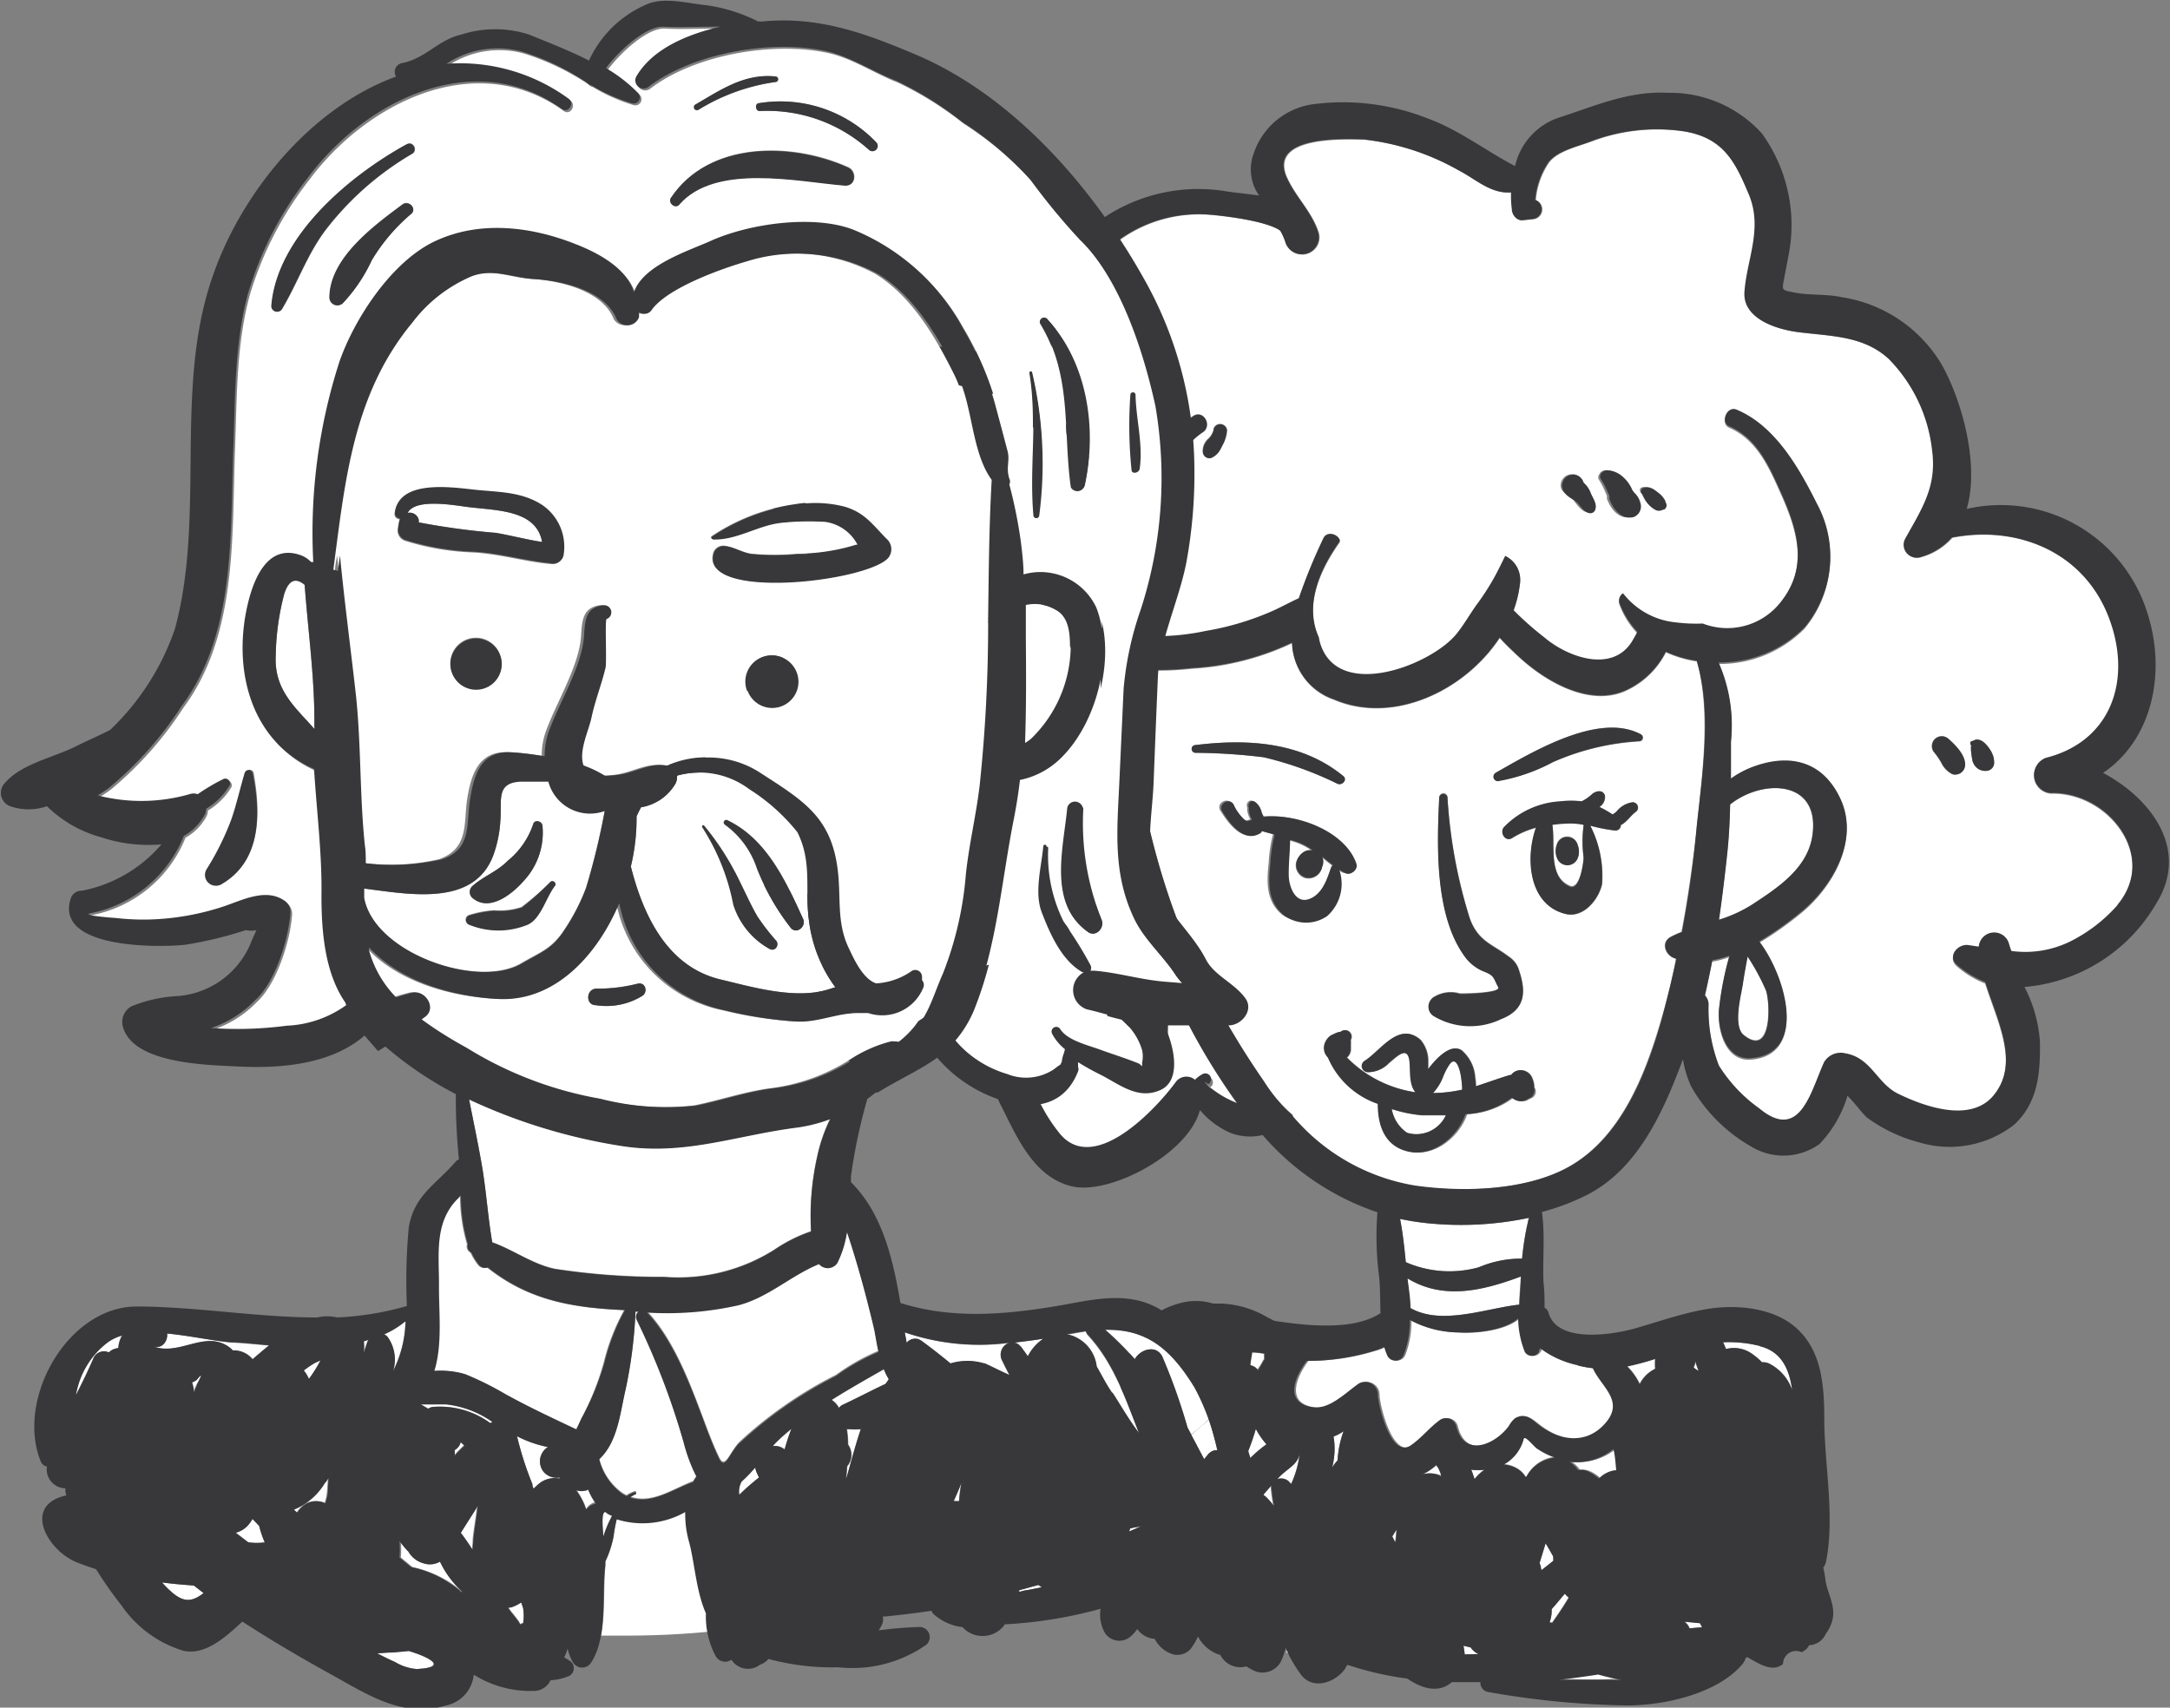 <?xml version="1.0" encoding="UTF-8"?> <svg xmlns="http://www.w3.org/2000/svg" id="レイヤー_1" data-name="レイヤー 1" viewBox="0 0 140.48 110.56"><rect x="0" y="0" width="140.48" height="110.56" fill="#808080" stroke="none"/><defs><style>.cls-1{fill:#fff;}.cls-2{fill:#38383a;}</style></defs><title>faculties</title><path class="cls-1" d="M370.3,475.37c1.06,0,2.11.06,3.18,0l.83,0c-.51-.1-1-.22-1.52-.36C372,475.16,371.14,475.27,370.3,475.37Z" transform="translate(-269.26 -366.66)"></path><path class="cls-1" d="M378.32,471.65a.88.88,0,0,1,.33.43l.82-.07-.13-.26Z" transform="translate(-269.26 -366.66)"></path><path class="cls-1" d="M379,454.8a.06.06,0,0,0,0,0c0,.15-.06.31-.1.45a1.07,1.07,0,0,0,.34.24A6.35,6.35,0,0,1,379,454.8Z" transform="translate(-269.26 -366.66)"></path><path class="cls-1" d="M376.41,455.28a4.72,4.72,0,0,1,0-.64,16.67,16.67,0,0,1-1.82.45,4,4,0,0,1,.82,1.15A2.19,2.19,0,0,1,376.41,455.28Z" transform="translate(-269.26 -366.66)"></path><path class="cls-1" d="M369.81,467.42c-.16-.29-.32-.57-.49-.85l-.39,1.27.09.28c0,.06,0,.12.05.19l.77-.61Z" transform="translate(-269.26 -366.66)"></path><path class="cls-1" d="M370.57,469.83c-.3.3-.56.64-.86,1v0a2.18,2.18,0,0,1-.14.87,1,1,0,0,1,.17,0c.38-.53.75-1.08,1.08-1.64l-.14-.12A.76.76,0,0,1,370.57,469.83Z" transform="translate(-269.26 -366.66)"></path><path class="cls-1" d="M371,461.3a1.92,1.92,0,0,1,.56.54c.38-.11.84.11,1.34.54a1.75,1.75,0,0,1,1-.53h.05c-.05-.46-.07-.92-.08-1.38A3.82,3.82,0,0,1,371,461.3Z" transform="translate(-269.26 -366.66)"></path><path class="cls-1" d="M382.13,433.65c1.84,1.49,1.73-2.07,1.44-2.9a14.52,14.52,0,0,0-1.19-2.19c-.11.59-.22,1.18-.31,1.78S381.41,433.06,382.13,433.65Z" transform="translate(-269.26 -366.66)"></path><path class="cls-1" d="M368.74,460.4c-.21-.16-.78-.88-.84-.61a2.65,2.65,0,0,1-1.29,1.66,2,2,0,0,1,.87.27,1.61,1.61,0,0,1,.54.53l.06,0a2.36,2.36,0,0,1,1.85-1.27A4.93,4.93,0,0,1,368.74,460.4Z" transform="translate(-269.26 -366.66)"></path><path class="cls-1" d="M341.68,420.74a.26.26,0,0,1-.09-.41c0-.09,0-.19-.07-.29-.37-.47-1.34-.15-1.92.15a2.43,2.43,0,0,0-1.21,2.82,3.45,3.45,0,0,0,2.87,2.6,13.89,13.89,0,0,1,1.81.09A50,50,0,0,1,341.68,420.74Z" transform="translate(-269.26 -366.66)"></path><path class="cls-1" d="M386.58,420.77c.52-3.65-3.25-3.69-5.33-2,0,1-.07,2-.17,3-.16,1.49-.34,3-.56,4.52a8.82,8.82,0,0,0,2.18-1C384.35,424.16,386.28,422.89,386.58,420.77Z" transform="translate(-269.26 -366.66)"></path><path class="cls-1" d="M343.77,427.63a4.38,4.38,0,0,1-.73.21c1,1.93,2.07,3.64,1.81,6-.2,1.78-2,1.87-3.11.79s-.63-3.37-.47-4.81a10.69,10.69,0,0,1,.27-1.79s0-.05,0-.08a6.16,6.16,0,0,1-3.43-1.34,5.35,5.35,0,0,1-1.68-6.07,4.49,4.49,0,0,1,4.62-2.73h.06a46,46,0,0,1-.6-8.21,5.92,5.92,0,0,1-2.71-1.71c-3.34-3.75.77-9.83,2.91-13.09.37-.56,1.29,0,.91.54-1.58,2.4-5.18,8.48-2.43,11.16a4.28,4.28,0,0,0,1.41.91l0-.53a.54.54,0,0,1,1.07,0l.09.89a15.26,15.26,0,0,0,5.54-.16,18.09,18.09,0,0,0,4.39-1.32c.55-.25,1.09-.55,1.64-.8a36.46,36.46,0,0,1,1.59-3.88c.23-.5,1-.28,1.08.16-1.37,1.92-2.3,4.2-1.37,6.25a2.78,2.78,0,0,0,.14.55c1.28,3.53,7.17,1.21,8.78-.78.45-.56.83-1.22,1.25-1.82v0a15.89,15.89,0,0,0,1.64-2.71c.09-.17.17-.34.25-.51a1.7,1.7,0,0,1,.95,1.85,7.33,7.33,0,0,1-.41,1.66,20.26,20.26,0,0,0,2,1.77c1.5,1.28,4.43,2.35,5.7.21.11-.19.22-.38.32-.58a5.47,5.47,0,0,1-1.15-1.84.54.54,0,0,1,.22-.65,4.92,4.92,0,0,0,3.46,1.89,10.16,10.16,0,0,0,1.7.07,4.39,4.39,0,0,0,5-1.33c1.88-2.31,1.15-4.74.05-7.19-.75-1.68-1.53-3.47-3.32-4.25-.62-.26-.16-1.34.46-1.08,2.5,1,4.05,3.78,5.21,6.1a7.16,7.16,0,0,1-.81,8,7.71,7.71,0,0,1-5.56,2.27,10.06,10.06,0,0,1,.8,5.1c0,.8,0,1.61,0,2.41a6.11,6.11,0,0,1,1.54-.8c2.36-.83,4.42-.27,5.53,2.08,1.29,2.7-.54,5.78-2.62,7.43a22,22,0,0,1-2.62,1.84c1.72,2.24,3.16,7.28-.54,7.56-1.7.13-2.21-2.07-2.05-3.31a20.43,20.43,0,0,1,.66-3.33,6.53,6.53,0,0,1-1.11.3c-.15.77-.31,1.52-.48,2.27a.85.85,0,0,1,.24.55,10.17,10.17,0,0,0,.67,4,9.7,9.7,0,0,0,2.61,2.77c2.65,2.18,3.33-1.12,4.2-3a1.25,1.25,0,0,1,1.38-.56c1.66.28,2,1.94,3.4,2.61,1.64.8,4.67,1.93,6.18.12,1.74-2.11.26-4.84-.53-7.35a6.23,6.23,0,0,1-1.84-1.12c-.64-.56.08-1.37.75-1.27l.67.1a1,1,0,0,1,1.94-.25c.05.18.11.36.17.53a6.6,6.6,0,0,0,3.88-.65,10.07,10.07,0,0,0,3-2.33c2.65-3.18-.58-7.38-4.29-7.3a1.18,1.18,0,0,1-.31-2.3c4.15-1,5.54-4.86,4.21-8.75-1.53-4.48-5.94-6.36-10.29-5.52a4.21,4.21,0,0,1-2.09,1.28.83.83,0,0,1-.92-1.21c1.07-1.92,2.05-3.36,1.74-5.69a10,10,0,0,0-2.8-5.93c-1.69-1.57-3.88-1.48-6-1.77-1.34-.19-3.48-.87-3.35-2.59.15-2.09,1.17-4.18.29-6.28s-1.68-3.71-4.26-4.12a12,12,0,0,0-5.93.64c-.88.33-2.19.61-2.78,1.36a5.06,5.06,0,0,0-.87,2.45.64.64,0,0,1-.19,1.24l-.62.07c-.41.05-.66-.37-.7-.71a6.63,6.63,0,0,1-.05-1.09c-1.34.1-2.26-.84-3.41-1.43a16,16,0,0,0-6.18-2c-1.2,0-6-.25-5,2.33.55,1.34,1.66,2.29,2.11,3.72h0a1.11,1.11,0,0,1-2.14.59,3.65,3.65,0,0,0-.33-.73c-1-.72-4.49-1.06-5-1.06a8.77,8.77,0,0,0-6.71,2.79c-1.81,2-3.53,5.07-3.26,7.93l.05,0a.72.72,0,0,1,.19,1.17,5.48,5.48,0,0,0,.78,1.57c.6.84-.68,1.73-1.38,1.06a5.54,5.54,0,0,1-1.56-2.48c-1.9-.38-3.75-1.18-5.69-1.12a9.22,9.22,0,0,0-6.87,3.83c-.61.8-1.91,2.51-1.46,3.62a5.26,5.26,0,0,0,2.27,2.37,22.39,22.39,0,0,0,4.9,2.05,1.1,1.1,0,0,1,0,2.1,20.26,20.26,0,0,0-10.22,5.33c-2.09,2.2-4.75,6.27-3.75,9.5,1.33,4.31,7.32,4.25,11.48,4.75a2.54,2.54,0,0,1,1.1,0,.48.48,0,0,1,.32.23l.38.08a.86.86,0,0,1,0,1.65,14.66,14.66,0,0,1-2.45.33,10.38,10.38,0,0,0-.6,2c-.16.69-.71,2.31-.33,3,2.28,4,6.54-1.13,8.5-2.68a1.25,1.25,0,0,1,1.93.25c1.08,1.45.69,3.28.83,5a11,11,0,0,0,2.29,5.3c2.18,2.84,6.19-1.38,7.55-3.22a.86.86,0,0,1,1.27-.18,1.88,1.88,0,0,1,.48-.36.37.37,0,0,1,.38.64q-.36-.28-.12,0a1.43,1.43,0,0,0,.32.28,7.92,7.92,0,0,0,.67.46,6.78,6.78,0,0,0,1,.49,41.77,41.77,0,0,1-3.32-5.42A52.51,52.51,0,0,1,343.77,427.63Zm53.14-13c.11,0,.2-.1.33-.1a.73.73,0,0,1,.32.09,1.42,1.42,0,0,1,.36.33,2.08,2.08,0,0,1,.32.51,1.24,1.24,0,0,1,.11.46h0s0,.06,0,.09a.53.53,0,0,1-.4.52.88.88,0,0,1-.63-.11.93.93,0,0,1-.4-.67,5.35,5.35,0,0,1-.07-.56h0s0-.09,0-.13a.21.21,0,0,1,0-.08s0-.07,0-.1S396.78,414.66,396.91,414.64Zm-1.49-.12c.47.42,1.19,1.14,1,1.82a.64.64,0,0,1-.79.45,1.61,1.61,0,0,1-.73-.77,5.27,5.27,0,0,0-.41-.6A.63.63,0,0,1,395.42,414.52Zm-20-16.11s0,0,0-.05a.2.2,0,0,1,.15-.14.85.85,0,0,1,.74.14,3.9,3.9,0,0,1,.4.31,1.32,1.32,0,0,1,.18.22h0l0,0a.56.56,0,0,1,.12.26.32.32,0,0,1-.11.42l-.07,0a.49.49,0,0,1-.51,0,1.69,1.69,0,0,1-.66-.69c-.08-.12-.09-.22-.17-.33l0,0a.23.23,0,0,1-.07-.07h0A.11.11,0,0,1,375.45,398.41Zm-2.61-1.09s0,0,0,0a.53.53,0,0,1,.43-.21,1.61,1.61,0,0,1,1,.44,2.28,2.28,0,0,1,.59.83l.05.07.07.1,0,0a1.36,1.36,0,0,1,.41.69.73.73,0,0,1-.51.9c-.77.19-1.33-.52-1.56-1.18a.19.19,0,0,1,0-.1q0-.39,0-.09l-.13-.29a4.46,4.46,0,0,0-.41-.78A.32.32,0,0,1,372.84,397.32Zm-1.76.05a.71.71,0,0,1,.68.52l0,0,.17.17a1.68,1.68,0,0,1,.3.52c.17.35.44.72.21,1.1a.34.34,0,0,1-.3.17c-.42,0-.73-.46-1-.81s-.66-.37-.8-.79A.72.72,0,0,1,371.08,397.37Zm-23.25-2.88a.44.44,0,0,1,.87,0,2.37,2.37,0,0,1-.31,1,2.76,2.76,0,0,1-.25.44,1.34,1.34,0,0,1-.39.32.41.41,0,0,1-.61-.35,1.09,1.09,0,0,1,.32-.8A1.3,1.3,0,0,0,347.83,394.49Zm-2.39,0a6.16,6.16,0,0,1,1.08-.89c.65-.44,1.25.61.61,1a4.72,4.72,0,0,0-.83.71c-.23.26-.31.6-.53.86s-.76.09-.9-.24C344.66,395.47,345.11,394.86,345.44,394.5Zm-22.4,24c-.29.31-.24.75-.3,1.14a.36.36,0,0,1-.7,0,2.11,2.11,0,0,1,.42-1.73C322.81,417.51,323.42,418.11,323,418.5Zm1.89,1.57a.41.41,0,0,1-.28.37.34.34,0,0,1-.2,0,.41.41,0,0,1-.28-.37,3.73,3.73,0,0,1,.15-.81c.06-.19.16-.38.2-.57s.38-.21.41,0a2.39,2.39,0,0,1,.05.66C325,419.59,325,419.83,324.93,420.07Zm2.12-.07a.17.17,0,0,1-.33,0,9.84,9.84,0,0,1,.22-1.08.13.13,0,0,1,.25,0A9.66,9.66,0,0,1,327.05,420Zm2.31-.26v0a2.51,2.51,0,0,1,0,.27c0-.22,0,.23,0,.18a.92.92,0,0,1,0,.16.81.81,0,0,1-.19.54.52.52,0,0,1-.74,0,1.33,1.33,0,0,1-.14-1.31.73.73,0,0,1,.48-.5.54.54,0,0,1,.22,0h0a.63.63,0,0,1,.3.1A.31.31,0,0,1,329.36,419.74Z" transform="translate(-269.26 -366.66)"></path><path class="cls-1" d="M345.58,458.61a.72.72,0,0,1-.07.25,1,1,0,0,1,.35,0c-.07-.12-.14-.25-.22-.37Z" transform="translate(-269.26 -366.66)"></path><path class="cls-1" d="M342.33,433.25c.33.89,1.15,1,1.13,0a5.2,5.2,0,0,0-.15-1.52,9.7,9.7,0,0,0-1-1.86,1.55,1.55,0,0,1,0,.23A7.62,7.62,0,0,0,342.33,433.25Z" transform="translate(-269.26 -366.66)"></path><path class="cls-1" d="M382.68,454.3a4.85,4.85,0,0,1,.65.55,1,1,0,0,1,.41.06,3,3,0,0,1,1.54,1.74c-.17-1.28-.65-2.49-2.08-2.84a8.15,8.15,0,0,0-2.4-.23c.07.15.13.29.19.44A2,2,0,0,1,382.68,454.3Z" transform="translate(-269.26 -366.66)"></path><path class="cls-1" d="M352.53,473.66l.14,0-.09-.18A.75.75,0,0,1,352.53,473.66Z" transform="translate(-269.26 -366.66)"></path><path class="cls-1" d="M346.48,457.32l.38.43a23.06,23.06,0,0,0,1.28-2.4A8.46,8.46,0,0,0,346.48,457.32Z" transform="translate(-269.26 -366.66)"></path><path class="cls-1" d="M351.56,462.81c-.18.2-.36.4-.53.61h0l.1.08a4.6,4.6,0,0,1,.55.63,11.37,11.37,0,0,1-.16-1.13A.65.65,0,0,1,351.56,462.81Z" transform="translate(-269.26 -366.66)"></path><path class="cls-1" d="M364.47,473.31l-.47-.11a5,5,0,0,1,.08.56l.9,0A1.11,1.11,0,0,1,364.47,473.31Z" transform="translate(-269.26 -366.66)"></path><path class="cls-1" d="M362.31,461.55l0-.07,0,0a4,4,0,0,1-.59.45,3.27,3.27,0,0,1-.71.32l.06,0a1.69,1.69,0,0,1,1.6,0,1.11,1.11,0,0,0-.13-.4A.65.65,0,0,0,362.31,461.55Z" transform="translate(-269.26 -366.66)"></path><path class="cls-1" d="M364.48,461.81a6.08,6.08,0,0,1,.21.6l.09-.08h0a3.05,3.05,0,0,1,.53-.49A3.5,3.5,0,0,1,364.48,461.81Z" transform="translate(-269.26 -366.66)"></path><path class="cls-1" d="M351.25,460.17a5.08,5.08,0,0,1-.69-1,14.88,14.88,0,0,1-.86,2.27l.06.08a9.09,9.09,0,0,1,1.48-1.36Z" transform="translate(-269.26 -366.66)"></path><path class="cls-1" d="M351,454.77a.57.57,0,0,0,.08-.13,1.86,1.86,0,0,1,0-.33q-.4-.06-.81-.09c0,.28-.1.56-.16.83a.75.75,0,0,1,.5.33C350.79,455.15,350.93,454.94,351,454.77Z" transform="translate(-269.26 -366.66)"></path><path class="cls-1" d="M352.14,462.21l-.2.21a.74.74,0,0,1,.73.12l.18.19a6.86,6.86,0,0,0,.55-2C353.29,461.44,352.72,461.65,352.14,462.21Z" transform="translate(-269.26 -366.66)"></path><path class="cls-1" d="M363.83,436.3c-.06-.36-.31-1.37-.76-.68a4,4,0,0,0-.38.74,3.28,3.28,0,0,1-.66,1.07,9,9,0,0,0,1.89-.22A6.94,6.94,0,0,0,363.83,436.3Z" transform="translate(-269.26 -366.66)"></path><path class="cls-1" d="M360.37,449.43c.07.62.15,1.27.19,1.92,2,1.16,4.93,0,7.05-.22,0-.61.07-1.23.1-1.82C365.12,450.28,362.65,450.81,360.37,449.43Z" transform="translate(-269.26 -366.66)"></path><path class="cls-1" d="M362.88,438.88c-.64,0-1.2,0-1.57,0a9.07,9.07,0,0,1-1.94-.4,2.35,2.35,0,0,0,1,1.54A2.1,2.1,0,0,0,362.88,438.88Z" transform="translate(-269.26 -366.66)"></path><path class="cls-1" d="M355.5,461.65a3.87,3.87,0,0,1,.35-.45,6.54,6.54,0,0,1,.39-1.88,2.87,2.87,0,0,1-.65.34A4.69,4.69,0,0,1,355.5,461.65Z" transform="translate(-269.26 -366.66)"></path><path class="cls-1" d="M370.9,442.15c3.27-1.89,4.84-5.86,5.85-9.32.4-1.34.74-2.71,1-4.09l-.17-.06c-.54-.23-.82-1-.18-1.36a6.43,6.43,0,0,1,.71-.32c.43-2.26.75-4.55,1-6.8.33-3.39.93-7.4,0-10.71a7.39,7.39,0,0,1-2-.59,5.42,5.42,0,0,1-2.52,2.46c-2.46,1.18-5.46-.66-7.18-2.32-.3-.28-.68-.64-1.06-1.06-2.27,3.43-6.9,5.62-10.72,4a4,4,0,0,1-2.72-3.67,17.48,17.48,0,0,1-6.48,1.65,19.83,19.83,0,0,1-4.42,0c.76,7.21,2,14.22,5.48,20.75a53.14,53.14,0,0,0,3.6,6,10.85,10.85,0,0,0,.76,1.06,9,9,0,0,0,1.1,1.13l0,.06a13.18,13.18,0,0,0,7.94,4.51C364,443.86,368.11,443.76,370.9,442.15Zm4.3-22.94c-.37.25-.59.67-1,.88a.35.35,0,0,1-.41.35,11.18,11.18,0,0,1-1.57-.31,7.11,7.11,0,0,1,.76,3.8c-.23,1-1.22,2.21-2.38,1.91-2.35-.61-2.6-3.6-1.89-5.58a5.76,5.76,0,0,0-1.53.66c-.44.29-.85-.33-.54-.69a5.49,5.49,0,0,1,3.67-1.67,5.57,5.57,0,0,1,1.36,0l0,0a2.94,2.94,0,0,0,.71-.5c.26-.19.67-.26.79.12a.77.77,0,0,1-.36.74,6.41,6.41,0,0,1,.86.49,1.22,1.22,0,0,0,.29-.23,1.61,1.61,0,0,1,1-.56A.34.34,0,0,1,375.2,419.21Zm-9.12-2.51c2.35-1.33,6.71-4,9.43-2.48a.24.24,0,0,1-.12.45A16.15,16.15,0,0,0,369.8,416a11.78,11.78,0,0,1-3.57,1.21A.29.29,0,0,1,366.08,416.7Zm-4,14.5a2.08,2.08,0,0,1,1.69-.23c.15,0,2.7,0,2.49-.42-.34-.64-.23-.76-1-1.05a2.84,2.84,0,0,1-1.21-1c-1.91-2.67-1.76-7.16-1.61-10.26a.27.27,0,0,1,.53,0,32.5,32.5,0,0,0,1.45,7.88c.55,1.49,1.45,1.64,2.55,2.48a1.57,1.57,0,0,1,.65.92c.45,1.36.39,2.49-1.18,3.05a4.61,4.61,0,0,1-4.36-.2A.71.71,0,0,1,362.07,431.2Zm-15.42-15.8a.25.25,0,0,1,0-.5c3.34-.41,6.84-.22,9.56,2,.31.25-.08.65-.38.5a22.55,22.55,0,0,0-4.76-1.71A38.44,38.44,0,0,0,346.65,415.4Zm5.6,10.48c-1.06-.87-1-2.12-.87-3.36a9.45,9.45,0,0,1,.28-1.85l-.83-.23a.18.18,0,0,1-.1.14c-1.07.66-2-.67-2.48-1.44-.29-.48.46-.91.75-.43a3,3,0,0,0,.72,1l.17.09.3-.09-.07-.14a1.51,1.51,0,0,1-.13-.46v-.18s0-.06,0,0c-.11-.24.13-.56.39-.39a1.13,1.13,0,0,1,.43.64,1,1,0,0,0,.13.29c0,.05,0,0,0,.05l0,0h0c2.32-.22,5.32,1.05,6,3,.17.49-.41.81-.81.62l-.41-.23a2.79,2.79,0,0,1-.78,3A2.39,2.39,0,0,1,352.25,425.88Zm6.23,12.25a5.41,5.41,0,0,1-3.23-3,.87.87,0,0,1-.17-1,1.13,1.13,0,0,1,.21-.31,1,1,0,0,1,.2-.15l.16-.07a1.3,1.3,0,0,1,.42-.14h0l.08-.05a.42.42,0,0,1,.57.57.25.25,0,0,0,0,.07,1.85,1.85,0,0,1,0,.23s0,.06,0,.1c0,.24,0,.28,0,.11v.05a.72.72,0,0,1-.25.59,7.8,7.8,0,0,0,4.44,2.25c-.43-.53-.31-1.33-.38-2-.12-1.05-.82-.32-1.34.11a1.89,1.89,0,0,1-1.37.59.4.4,0,0,1-.19-.74c1.05-.66,2.2-2.57,3.6-1.36a2.11,2.11,0,0,1,.5,1.4c0,.17,0,.34,0,.51.55-.73,1.45-1.67,2.15-1.24a2.52,2.52,0,0,1,.89,1.77,3.45,3.45,0,0,1,.05.57c.7-.22,1.39-.48,2.21-.73l.08,0a.74.74,0,0,1,.62-.31.8.8,0,0,1,.76.58,1.45,1.45,0,0,1,.1.41v0a.5.5,0,0,1,0,.12.46.46,0,0,1,.07.39.46.46,0,0,1-.35.34.78.78,0,0,1-.68.15.92.92,0,0,1-.39-.21,5.39,5.39,0,0,1-3,1.07c-.53,1.51-2.18,2.85-3.83,2.39C358.87,440.79,358.51,439.45,358.48,438.13Z" transform="translate(-269.26 -366.66)"></path><path class="cls-1" d="M368.23,445.51a21.26,21.26,0,0,1-6.54.35,16.91,16.91,0,0,1-1.8-.28c.18.92.28,1.87.37,2.8a7.06,7.06,0,0,0,4.73.33,7,7,0,0,1,2.8-.56A18.18,18.18,0,0,1,368.23,445.51Z" transform="translate(-269.26 -366.66)"></path><path class="cls-1" d="M355.52,422.72c-.23-.17-.46-.36-.69-.55a.78.78,0,0,1,0,.65.88.88,0,0,1-1.08.7.86.86,0,0,1-.59-1,1.11,1.11,0,0,1,.48-.66.77.77,0,0,1,.58-.09,3.9,3.9,0,0,0-1.24-.62l-.23-.07c0,.78-.11,1.56-.09,2.34s.32,1.82,1.28,1.51,1.2-1.29,1.47-2.06A.27.27,0,0,1,355.52,422.72Z" transform="translate(-269.26 -366.66)"></path><path class="cls-1" d="M371.78,420a4.37,4.37,0,0,0-1.15-.08,8.72,8.72,0,0,0-.88.08c.22,1.25-.32,3.39,1.14,4,.65.28.89-1.57.89-1.88a7.57,7.57,0,0,1,0-2.07Zm-.37,2.13a.72.72,0,0,1-1.38,0,1.16,1.16,0,0,1,0-.78.7.7,0,0,1,1.36,0A1.16,1.16,0,0,1,371.41,422.17Z" transform="translate(-269.26 -366.66)"></path><path class="cls-1" d="M363.64,459c.51,2.12,2.53,1.23,3.41,0a1.79,1.79,0,0,1,.39-.49c.6-.35,1,0,1.41.32,1.38,1.11,3.08,1.55,4.44,0s-.25-2.33-.81-3.57a6.29,6.29,0,0,1-1-.18,5.93,5.93,0,0,1-2.41-1.13c0,.08,0,.16-.08.24a.53.53,0,0,1-.91,0,6.12,6.12,0,0,1-.43-2.17c-.91.8-2.84,1-3.9.91a6.76,6.76,0,0,1-3.12-.81,5.87,5.87,0,0,1-.38,2.24.58.58,0,0,1-1.1,0,4,4,0,0,1-.17-.49,3.46,3.46,0,0,1-.66.25,14.62,14.62,0,0,1-4.15.65h-.2c-.84,1.11-1.44,2.74.36,3,1.11.17,2.15-.92,3-1.53a.83.83,0,0,1,1.24.72c0,.61.83,4.17,2.13,3.28.75-.52,1.22-1.18,1.94-1.68A.7.7,0,0,1,363.64,459Z" transform="translate(-269.26 -366.66)"></path><path class="cls-1" d="M359.58,466.5c0-.2.05-.4.07-.6l0-.22c-.1.14-.19.29-.28.44Z" transform="translate(-269.26 -366.66)"></path><path class="cls-2" d="M405.41,416.7c3.19-2.15,4.13-6.52,2.84-10.43a9.93,9.93,0,0,0-11.67-6.66c.88-3-.42-7.32-1.7-9.48a9.14,9.14,0,0,0-6.4-4.23c-1-.22-2.08-.1-3.1-.31-.83-.16-.76-.13-.6-1s.28-1.39.38-2.09a10.15,10.15,0,0,0-1.84-7.2,8,8,0,0,0-6.08-2.63c-2.58-.13-4.7.85-7.08,1.61a4.32,4.32,0,0,0-2.82,3.13c-1.93-1-3.57-2.32-5.68-3.09a14.9,14.9,0,0,0-7.24-.93,4.73,4.73,0,0,0-4,3.21,2.94,2.94,0,0,0,.35,2.72c-.73-.11-1.45-.17-2.05-.26a11,11,0,0,0-8.54,2.08c-2.37,1.92-5,5.65-5.17,9.13a12.93,12.93,0,0,0-7.07-1.07c-3.22.64-5.85,3-7.68,5.6-3.15,4.51.45,7.9,4.54,9.61a27.16,27.16,0,0,0-8.39,5.3c-2.66,2.53-5.16,6.94-4.38,10.75.94,4.59,6.43,6.55,11.27,6.76-1.1,1.89-1.57,4.46-1.05,5.88.82,2.27,3.29,3.15,5.54,2.78s3.76-1.87,5.34-3.33c.06.74,0,1.54,0,2.21a8.61,8.61,0,0,0,1,3.61c1,2,2.09,4.52,4.52,5.1s7.54-2.08,8.29-4.94a5.4,5.4,0,0,0,2,1.49,3.59,3.59,0,0,0,2.06.13,17,17,0,0,0,7.43,5,20,20,0,0,0,.11,4.17c.08.77.06,1.57.09,2.36-1.75,1.16-4.81.81-6.87.5l-.47-.24a6.37,6.37,0,0,0-3-.88l-.5,0a3.84,3.84,0,0,0-2.23,0c-2.22.62-3.07,2.22-3.4,4.3a14.11,14.11,0,0,0-.92,5.29,18.91,18.91,0,0,0-.71,3.58,6,6,0,0,0-.09,5.16,9.05,9.05,0,0,0,.05,1,1.05,1.05,0,0,0,.06.24,2.38,2.38,0,0,0,.23,1.74,1.11,1.11,0,0,0,1.7.22,2,2,0,0,0,.4-.46,1.52,1.52,0,0,0,1.13.64,2,2,0,0,0,1.18,1,1.14,1.14,0,0,0,1.27-.52,3.88,3.88,0,0,0,.35-.63,2.49,2.49,0,0,0,1.36,1.17l.08,0a1.45,1.45,0,0,0,1.7.76h0a2.5,2.5,0,0,0,.39.23,1.35,1.35,0,0,0,1.81-.48,4.33,4.33,0,0,0,.34-.95,8.21,8.21,0,0,0,1.05,1.81c.81.95,2.23.39,2.82-.49,0-.07.09-.14.13-.22a20.49,20.49,0,0,0,3.87.89c.91.62,2,1,2.89.23.63,0,1.25,0,1.85,0a.6.6,0,0,0,.5.64,55.79,55.79,0,0,0,9,.87c2.4,0,5.82-.75,7.45-2.66a1.1,1.1,0,0,0,.22-.41l.1-.06,0,0c.66.36,1.62,1.05,2.32.44a.84.84,0,0,1,1.19-.76.92.92,0,0,0,.5-.45,1.24,1.24,0,0,0,1.09-.76,2.49,2.49,0,0,0,.4-.8c.28-1-.36-1.86-.45-2.77a5.4,5.4,0,0,0-.13-.7.8.8,0,0,0,.18-.37c.58-2.88-.08-6.14-.11-9.08,0-2.17-.1-4.56-1.85-6.09-1.55-1.36-4.09-1.52-6-1.15-1.49.28-2.91.78-4.37,1.2s-5.07,1-5.63-1a.54.54,0,0,0-.26-.33c0-.55,0-1.1-.07-1.65-.06-1.48.11-3.06-.1-4.55a15,15,0,0,0,2.89-1.09c3.35-1.69,5-5.47,6.24-8.8a6.73,6.73,0,0,0,.54,1.78,10.35,10.35,0,0,0,3.89,3.88,4,4,0,0,0,4.41-.17,7.68,7.68,0,0,0,1.81-3.12c.45.43.84,1,1.24,1.39a10,10,0,0,0,3.42,1.63,6.82,6.82,0,0,0,6.11-1.13c1.57-1.44,1.72-3.36,1.69-5.39a9,9,0,0,0-1-3.55,10.9,10.9,0,0,0,8.55-5.44C411,421.68,408.55,418.38,405.41,416.7Zm-59.9,42.16a.72.72,0,0,0,.07-.25l.06-.08c.08.12.15.25.22.37A1,1,0,0,0,345.51,458.86Zm1.35-1.11-.38-.43a8.46,8.46,0,0,1,1.66-2A23.06,23.06,0,0,1,346.86,457.75Zm3.47-3.53q.41,0,.81.09a1.86,1.86,0,0,0,0,.33.57.57,0,0,1-.08.13c-.09.17-.23.38-.35.61a.75.75,0,0,0-.5-.33C350.23,454.78,350.29,454.5,350.33,454.22Zm-.57,7.31-.06-.08a14.88,14.88,0,0,0,.86-2.27,5.08,5.08,0,0,0,.69,1h0A9.09,9.09,0,0,0,349.76,461.53Zm1.39,2-.1-.08h0c.17-.21.35-.41.53-.61a.65.65,0,0,0,0,.2,11.37,11.37,0,0,0,.16,1.13A4.6,4.6,0,0,0,351.15,463.51Zm32.05-9.7c1.43.35,1.91,1.56,2.08,2.84a3,3,0,0,0-1.54-1.74,1,1,0,0,0-.41-.06,4.85,4.85,0,0,0-.65-.55A2,2,0,0,0,381,454c-.06-.15-.12-.29-.19-.44A8.15,8.15,0,0,1,383.2,453.81Zm-30.35,8.92-.18-.19a.74.74,0,0,0-.73-.12l.2-.21c.67-.64,1.32-.82,1.28-1.85A6,6,0,0,1,352.85,462.73Zm3-1.53a3.87,3.87,0,0,0-.35.45,4.69,4.69,0,0,0,.09-2,2.87,2.87,0,0,0,.65-.34A6.54,6.54,0,0,0,355.85,461.2Zm3.8,4.7c0,.2,0,.4-.07.6l-.18-.38c.09-.15.18-.3.28-.44Zm1.36-3.65-.06,0a3.27,3.27,0,0,0,.71-.32,4,4,0,0,0,.59-.45l0,0,0,.07a.65.65,0,0,1,.17.27,1.11,1.11,0,0,1,.13.4A1.69,1.69,0,0,0,361,462.25Zm3.07,11.51a5,5,0,0,0-.08-.56l.47.11a1.11,1.11,0,0,0,.51.42Zm.73-11.44h0l-.09.08a6.08,6.08,0,0,0-.21-.6,3.5,3.5,0,0,0,.86,0A3.05,3.05,0,0,0,364.81,462.32Zm3.27-.05-.06,0a1.61,1.61,0,0,0-.54-.53,2,2,0,0,0-.87-.27,2.65,2.65,0,0,0,1.29-1.66c.06-.27.63.45.84.61a4.93,4.93,0,0,0,1.19.6A2.36,2.36,0,0,0,368.08,462.27Zm.94,5.85-.09-.28.39-1.27c.17.28.33.56.49.85l0,.28-.77.61C369.05,468.24,369,468.18,369,468.12Zm.55,3.58a2.18,2.18,0,0,0,.14-.87v0c.3-.32.56-.66.86-1a.76.76,0,0,0,.11.14l.14.12c-.33.56-.7,1.11-1.08,1.64A1,1,0,0,0,369.57,471.7ZM379,454.76a.06.06,0,0,1,0,0,6.35,6.35,0,0,0,.23.65,1.07,1.07,0,0,1-.34-.24C379,455.07,379,454.91,379,454.76Zm.31,17,.13.26-.82.07a.88.88,0,0,0-.33-.43Zm-2.9-17.11a4.72,4.72,0,0,0,0,.64,2.19,2.19,0,0,0-1,1,4,4,0,0,0-.82-1.15A16.67,16.67,0,0,0,376.44,454.64Zm-3,20.77c-1.07,0-2.12,0-3.18,0,.84-.1,1.67-.21,2.49-.34.5.14,1,.26,1.52.36Zm.41-13.56h-.05a1.75,1.75,0,0,0-1,.53c-.5-.43-1-.65-1.34-.54a1.92,1.92,0,0,0-.56-.54,3.82,3.82,0,0,0,2.84-.83C373.82,460.93,373.84,461.39,373.89,461.85Zm-2.45-6.8a6.29,6.29,0,0,0,1,.18c.56,1.24,2.08,2.12.81,3.57s-3.06,1.12-4.44,0c-.43-.36-.81-.67-1.41-.32a1.79,1.79,0,0,0-.39.49c-.88,1.21-2.9,2.1-3.41,0a.7.7,0,0,0-1-.42c-.72.5-1.19,1.16-1.94,1.68-1.3.89-2.13-2.67-2.13-3.28a.83.83,0,0,0-1.24-.72c-.87.61-1.91,1.7-3,1.53-1.8-.28-1.2-1.91-.36-3h.2a14.62,14.62,0,0,0,4.15-.65,3.46,3.46,0,0,0,.66-.25,4,4,0,0,0,.17.49.58.58,0,0,0,1.1,0,5.87,5.87,0,0,0,.38-2.24,6.76,6.76,0,0,0,3.12.81c1.06.06,3-.11,3.9-.91a6.12,6.12,0,0,0,.43,2.17.53.53,0,0,0,.91,0c0-.08.05-.16.08-.24A5.93,5.93,0,0,0,371.44,455.05ZM365,448.71a7.06,7.06,0,0,1-4.73-.33c-.09-.93-.19-1.88-.37-2.8a16.91,16.91,0,0,0,1.8.28,21.26,21.26,0,0,0,6.54-.35,18.18,18.18,0,0,0-.44,2.64A7,7,0,0,0,365,448.71Zm2.72.6c0,.59-.08,1.21-.1,1.82-2.12.22-5,1.38-7.05.22,0-.65-.12-1.3-.19-1.92C362.65,450.81,365.12,450.28,367.71,449.31ZM378.15,427a6.43,6.43,0,0,0-.71.32c-.64.33-.36,1.13.18,1.36l.17.06c-.3,1.38-.64,2.75-1,4.09-1,3.46-2.58,7.43-5.85,9.32-2.79,1.61-6.95,1.71-10.06,1.27a13.18,13.18,0,0,1-7.94-4.51l0-.06a9,9,0,0,1-1.1-1.13,10.85,10.85,0,0,1-.76-1.06,53.14,53.14,0,0,1-3.6-6c-3.45-6.53-4.72-13.54-5.48-20.75a19.83,19.83,0,0,0,4.42,0,17.48,17.48,0,0,0,6.48-1.65,4,4,0,0,0,2.72,3.67c3.82,1.65,8.45-.54,10.72-4,.38.42.76.78,1.06,1.06,1.72,1.66,4.72,3.5,7.18,2.32a5.42,5.42,0,0,0,2.52-2.46,7.39,7.39,0,0,0,2,.59c1,3.31.37,7.32,0,10.71C378.9,422.45,378.58,424.74,378.15,427Zm-36.89-1.39a3.45,3.45,0,0,1-2.87-2.6,2.43,2.43,0,0,1,1.21-2.82c.58-.3,1.55-.62,1.92-.15,0,.1.05.2.07.29a.26.26,0,0,0,.09.41,50,50,0,0,0,1.39,5A13.89,13.89,0,0,0,341.26,425.61Zm1.09,4.22a9.7,9.7,0,0,1,1,1.86,5.2,5.2,0,0,1,.15,1.52c0,1.06-.8.93-1.13,0a7.62,7.62,0,0,1,0-3.19A1.55,1.55,0,0,0,342.35,429.83Zm64-4.58a10.07,10.07,0,0,1-3,2.33,6.6,6.6,0,0,1-3.88.65c-.06-.17-.12-.35-.17-.53a1,1,0,0,0-1.94.25l-.67-.1c-.67-.1-1.39.71-.75,1.27a6.23,6.23,0,0,0,1.84,1.12c.79,2.51,2.27,5.24.53,7.35-1.51,1.81-4.54.68-6.18-.12-1.36-.67-1.74-2.33-3.4-2.61a1.25,1.25,0,0,0-1.38.56c-.87,1.9-1.55,5.2-4.2,3a9.7,9.7,0,0,1-2.61-2.77,10.17,10.17,0,0,1-.67-4,.85.85,0,0,0-.24-.55c.17-.75.33-1.5.48-2.27a6.53,6.53,0,0,0,1.11-.3,20.43,20.43,0,0,0-.66,3.33c-.16,1.24.35,3.44,2.05,3.31,3.7-.28,2.26-5.32.54-7.56a22,22,0,0,0,2.62-1.84c2.08-1.65,3.91-4.73,2.62-7.43-1.11-2.35-3.17-2.91-5.53-2.08a6.11,6.11,0,0,0-1.54.8c0-.8,0-1.61,0-2.41a10.06,10.06,0,0,0-.8-5.1,7.71,7.71,0,0,0,5.56-2.27,7.16,7.16,0,0,0,.81-8c-1.16-2.32-2.71-5.06-5.21-6.1-.62-.26-1.08.82-.46,1.08,1.79.78,2.57,2.57,3.32,4.25,1.1,2.45,1.83,4.88-.05,7.19a4.39,4.39,0,0,1-5,1.33,10.16,10.16,0,0,1-1.7-.07,4.92,4.92,0,0,1-3.46-1.89.54.54,0,0,0-.22.65,5.47,5.47,0,0,0,1.15,1.84c-.1.2-.21.39-.32.58-1.27,2.14-4.2,1.07-5.7-.21a20.26,20.26,0,0,1-2-1.77,7.33,7.33,0,0,0,.41-1.66,1.7,1.7,0,0,0-.95-1.85c-.08.17-.16.34-.25.51a15.89,15.89,0,0,1-1.64,2.71v0c-.42.6-.8,1.26-1.25,1.82-1.61,2-7.5,4.31-8.78.78a2.78,2.78,0,0,1-.14-.55c-.93-2.05,0-4.33,1.37-6.25-.11-.44-.85-.66-1.08-.16a36.46,36.46,0,0,0-1.59,3.88c-.55.25-1.09.55-1.64.8a18.09,18.09,0,0,1-4.39,1.32,15.26,15.26,0,0,1-5.54.16l-.09-.89a.54.54,0,0,0-1.07,0l0,.53a4.28,4.28,0,0,1-1.41-.91c-2.75-2.68.85-8.76,2.43-11.16.38-.57-.54-1.1-.91-.54-2.14,3.26-6.25,9.34-2.91,13.09a5.92,5.92,0,0,0,2.71,1.71,46,46,0,0,0,.6,8.21H341a4.49,4.49,0,0,0-4.62,2.73,5.35,5.35,0,0,0,1.68,6.07,6.16,6.16,0,0,0,3.43,1.34s0,.06,0,.08a10.69,10.69,0,0,0-.27,1.79c-.16,1.44-.74,3.63.47,4.81s2.91,1,3.11-.79c.26-2.32-.82-4-1.81-6a4.38,4.38,0,0,0,.73-.21,52.51,52.51,0,0,0,2.31,5.13,41.77,41.77,0,0,0,3.32,5.42,6.78,6.78,0,0,1-1-.49,7.92,7.92,0,0,1-.67-.46,1.43,1.43,0,0,1-.32-.28q-.24-.26.12,0a.37.37,0,0,0-.38-.64,1.88,1.88,0,0,0-.48.36.86.86,0,0,0-1.27.18c-1.36,1.84-5.37,6.06-7.55,3.22a11,11,0,0,1-2.29-5.3c-.14-1.69.25-3.52-.83-5a1.25,1.25,0,0,0-1.93-.25c-2,1.55-6.22,6.67-8.5,2.68-.38-.68.17-2.3.33-3a10.38,10.38,0,0,1,.6-2,14.66,14.66,0,0,0,2.45-.33.86.86,0,0,0,0-1.65l-.38-.08A.48.48,0,0,0,327,425a2.54,2.54,0,0,0-1.1,0c-4.16-.5-10.15-.44-11.48-4.75-1-3.23,1.66-7.3,3.75-9.5a20.26,20.26,0,0,1,10.22-5.33,1.1,1.1,0,0,0,0-2.1,22.39,22.39,0,0,1-4.9-2.05,5.26,5.26,0,0,1-2.27-2.37c-.45-1.11.85-2.82,1.46-3.62a9.22,9.22,0,0,1,6.87-3.83c1.94-.06,3.79.74,5.69,1.12a5.54,5.54,0,0,0,1.56,2.48c.7.67,2-.22,1.38-1.06a5.48,5.48,0,0,1-.78-1.57.72.72,0,0,0-.19-1.17l-.05,0c-.27-2.86,1.45-5.92,3.26-7.93a8.77,8.77,0,0,1,6.71-2.79c.54,0,4,.34,5,1.06a3.65,3.65,0,0,1,.33.73,1.11,1.11,0,0,0,2.14-.59h0c-.45-1.43-1.56-2.38-2.11-3.72-1-2.58,3.78-2.37,5-2.33a16,16,0,0,1,6.18,2c1.15.59,2.07,1.53,3.41,1.43a6.63,6.63,0,0,0,.05,1.09c0,.34.29.76.7.71l.62-.07a.64.64,0,0,0,.19-1.24,5.06,5.06,0,0,1,.87-2.45c.59-.75,1.9-1,2.78-1.36a12,12,0,0,1,5.93-.64c2.58.41,3.35,1.93,4.26,4.12s-.14,4.19-.29,6.28c-.13,1.72,2,2.4,3.35,2.59,2.12.29,4.31.2,6,1.77a10,10,0,0,1,2.8,5.93c.31,2.33-.67,3.77-1.74,5.69a.83.83,0,0,0,.92,1.21,4.21,4.21,0,0,0,2.09-1.28c4.35-.84,8.76,1,10.29,5.52,1.33,3.89-.06,7.71-4.21,8.75A1.18,1.18,0,0,0,402,418C405.75,417.87,409,422.07,406.33,425.25Zm-25.81,1c.22-1.51.4-3,.56-4.52.1-1,.14-2,.17-3,2.08-1.65,5.85-1.61,5.33,2-.3,2.12-2.23,3.39-3.88,4.47A8.82,8.82,0,0,1,380.52,426.21Zm3.05,4.54c.29.83.4,4.39-1.44,2.9-.72-.59-.17-2.57-.06-3.31s.2-1.19.31-1.78A14.52,14.52,0,0,1,383.57,430.75Z" transform="translate(-269.26 -366.66)"></path><path class="cls-2" d="M367.61,429.56a1.57,1.57,0,0,0-.65-.92c-1.1-.84-2-1-2.55-2.48a32.5,32.5,0,0,1-1.45-7.88.27.27,0,0,0-.53,0c-.15,3.1-.3,7.59,1.61,10.26a2.84,2.84,0,0,0,1.21,1c.77.29.66.41,1,1.05.21.38-2.34.45-2.49.42a2.08,2.08,0,0,0-1.69.23.71.71,0,0,0,0,1.21,4.61,4.61,0,0,0,4.36.2C368,432.05,368.06,430.92,367.61,429.56Z" transform="translate(-269.26 -366.66)"></path><path class="cls-2" d="M368.56,437.06a.5.5,0,0,0,0-.12v0a1.45,1.45,0,0,0-.1-.41.8.8,0,0,0-.76-.58.74.74,0,0,0-.62.31l-.08,0c-.82.25-1.51.51-2.21.73a3.45,3.45,0,0,0-.05-.57,2.52,2.52,0,0,0-.89-1.77c-.7-.43-1.6.51-2.15,1.24,0-.17,0-.34,0-.51a2.11,2.11,0,0,0-.5-1.4c-1.4-1.21-2.55.7-3.6,1.36a.4.4,0,0,0,.19.74,1.89,1.89,0,0,0,1.37-.59c.52-.43,1.22-1.16,1.34-.11.07.65-.05,1.45.38,2a7.8,7.8,0,0,1-4.44-2.25.72.72,0,0,0,.25-.59v-.05c0,.17,0,.13,0-.11,0,0,0-.07,0-.1a1.85,1.85,0,0,0,0-.23.25.25,0,0,1,0-.07.42.42,0,0,0-.57-.57l-.08.05h0a1.3,1.3,0,0,0-.42.14l-.16.07a1,1,0,0,0-.2.15,1.13,1.13,0,0,0-.21.31.87.87,0,0,0,.17,1,5.41,5.41,0,0,0,3.23,3c0,1.32.39,2.66,1.85,3.06,1.65.46,3.3-.88,3.83-2.39a5.39,5.39,0,0,0,3-1.07.92.92,0,0,0,.39.21.78.78,0,0,0,.68-.15.46.46,0,0,0,.35-.34A.46.46,0,0,0,368.56,437.06ZM360.35,440a2.35,2.35,0,0,1-1-1.54,9.07,9.07,0,0,0,1.94.4c.37,0,.93,0,1.57,0A2.1,2.1,0,0,1,360.35,440Zm1.68-2.57a3.28,3.28,0,0,0,.66-1.07,4,4,0,0,1,.38-.74c.45-.69.7.32.76.68a6.94,6.94,0,0,1,.09.91A9,9,0,0,1,362,437.43Z" transform="translate(-269.26 -366.66)"></path><path class="cls-2" d="M356.21,416.9c-2.72-2.22-6.22-2.41-9.56-2a.25.25,0,0,0,0,.5,38.44,38.44,0,0,1,4.42.29,22.55,22.55,0,0,1,4.76,1.71C356.13,417.55,356.52,417.15,356.21,416.9Z" transform="translate(-269.26 -366.66)"></path><path class="cls-2" d="M375.51,414.22c-2.72-1.49-7.08,1.15-9.43,2.48a.29.29,0,0,0,.15.54A11.78,11.78,0,0,0,369.8,416a16.15,16.15,0,0,1,5.59-1.36A.24.24,0,0,0,375.51,414.22Z" transform="translate(-269.26 -366.66)"></path><path class="cls-2" d="M374.94,418.6a1.61,1.61,0,0,0-1,.56,1.22,1.22,0,0,1-.29.23,6.41,6.41,0,0,0-.86-.49.77.77,0,0,0,.36-.74c-.12-.38-.53-.31-.79-.12a2.94,2.94,0,0,1-.71.5l0,0a5.57,5.57,0,0,0-1.36,0,5.49,5.49,0,0,0-3.67,1.67c-.31.36.1,1,.54.69a5.76,5.76,0,0,1,1.53-.66c-.71,2-.46,5,1.89,5.58,1.16.3,2.15-.9,2.38-1.91a7.11,7.11,0,0,0-.76-3.8,11.18,11.18,0,0,0,1.57.31.35.35,0,0,0,.41-.35c.42-.21.64-.63,1-.88A.34.34,0,0,0,374.94,418.6Zm-3.16,3.59c0,.31-.24,2.16-.89,1.88-1.46-.64-.92-2.78-1.14-4a8.72,8.72,0,0,1,.88-.08,4.37,4.37,0,0,1,1.15.08l0,.08A7.57,7.57,0,0,0,371.78,422.19Z" transform="translate(-269.26 -366.66)"></path><path class="cls-2" d="M357.06,422.55c-.7-2-3.7-3.24-6-3h0l0,0c-.05,0,0,0,0-.05a1,1,0,0,1-.13-.29,1.13,1.13,0,0,0-.43-.64c-.26-.17-.5.15-.39.39,0,0,0,0,0,0v.18a1.51,1.51,0,0,0,.13.46l.07.14-.3.09-.17-.09a3,3,0,0,1-.72-1c-.29-.48-1,0-.75.43.46.77,1.41,2.1,2.48,1.44a.18.18,0,0,0,.1-.14l.83.23a9.45,9.45,0,0,0-.28,1.85c-.13,1.24-.19,2.49.87,3.36a2.39,2.39,0,0,0,2.81.06,2.79,2.79,0,0,0,.78-3l.41.23C356.65,423.36,357.23,423,357.06,422.55Zm-1.62.27c-.27.77-.6,1.78-1.47,2.06s-1.26-.83-1.28-1.51.08-1.56.09-2.34l.23.07a3.9,3.9,0,0,1,1.24.62.77.77,0,0,0-.58.09,1.11,1.11,0,0,0-.48.66.86.86,0,0,0,.59,1,.88.88,0,0,0,1.08-.7.78.78,0,0,0,0-.65c.23.19.46.38.69.55A.27.27,0,0,0,355.44,422.82Z" transform="translate(-269.26 -366.66)"></path><path class="cls-2" d="M371.4,421.39a.7.7,0,0,0-1.36,0,1.16,1.16,0,0,0,0,.78.72.72,0,0,0,1.38,0A1.16,1.16,0,0,0,371.4,421.39Z" transform="translate(-269.26 -366.66)"></path><path class="cls-2" d="M346.52,393.61a6.16,6.16,0,0,0-1.08.89c-.33.36-.78,1-.57,1.48.14.33.62.59.9.24s.3-.6.53-.86a4.72,4.72,0,0,1,.83-.71C347.77,394.22,347.17,393.17,346.52,393.61Z" transform="translate(-269.26 -366.66)"></path><path class="cls-2" d="M347.83,394.49a1.3,1.3,0,0,1-.37.64,1.09,1.09,0,0,0-.32.8.41.41,0,0,0,.61.35,1.34,1.34,0,0,0,.39-.32,2.76,2.76,0,0,0,.25-.44,2.37,2.37,0,0,0,.31-1A.44.44,0,0,0,347.83,394.49Z" transform="translate(-269.26 -366.66)"></path><path class="cls-2" d="M375.46,399.24a1.36,1.36,0,0,0-.41-.69l0,0-.07-.1-.05-.07a2.28,2.28,0,0,0-.59-.83,1.61,1.61,0,0,0-1-.44.53.53,0,0,0-.43.21s0,0,0,0a.32.32,0,0,0,0,.38,4.46,4.46,0,0,1,.41.78l.13.29q0-.3,0,.09a.19.19,0,0,0,0,.1c.23.66.79,1.37,1.56,1.18A.73.73,0,0,0,375.46,399.24Z" transform="translate(-269.26 -366.66)"></path><path class="cls-2" d="M377.09,399.19a.56.56,0,0,0-.12-.26l0,0h0a1.32,1.32,0,0,0-.18-.22,3.9,3.9,0,0,0-.4-.31.85.85,0,0,0-.74-.14.2.2,0,0,0-.15.14s0,0,0,.05a.11.11,0,0,0,0,.12h0a.23.23,0,0,0,.07.07l0,0c.08.11.09.21.17.33a1.69,1.69,0,0,0,.66.69.49.49,0,0,0,.51,0l.07,0A.32.32,0,0,0,377.09,399.19Z" transform="translate(-269.26 -366.66)"></path><path class="cls-2" d="M372.25,398.6a1.68,1.68,0,0,0-.3-.52l-.17-.17,0,0a.71.71,0,0,0-.68-.52.72.72,0,0,0-.69.9c.14.42.47.58.8.79s.55.78,1,.81a.34.34,0,0,0,.3-.17C372.69,399.32,372.42,399,372.25,398.6Z" transform="translate(-269.26 -366.66)"></path><path class="cls-2" d="M395.42,414.52a.63.63,0,0,0-.89.9,5.27,5.27,0,0,1,.41.6,1.61,1.61,0,0,0,.73.77.64.64,0,0,0,.79-.45C396.61,415.66,395.89,414.94,395.42,414.52Z" transform="translate(-269.26 -366.66)"></path><path class="cls-2" d="M398.35,415.94h0a1.24,1.24,0,0,0-.11-.46,2.08,2.08,0,0,0-.32-.51,1.42,1.42,0,0,0-.36-.33.73.73,0,0,0-.32-.09c-.13,0-.22.09-.33.1s-.13.19-.05.26,0,.07,0,.1a.21.21,0,0,0,0,.08s0,.09,0,.13h0a5.35,5.35,0,0,0,.07.56.93.93,0,0,0,.4.67.88.88,0,0,0,.63.11.53.53,0,0,0,.4-.52S398.35,416,398.35,415.94Z" transform="translate(-269.26 -366.66)"></path><path class="cls-2" d="M324.93,418.69c0-.21-.36-.2-.41,0s-.14.38-.2.57a3.73,3.73,0,0,0-.15.81.41.41,0,0,0,.28.37.34.34,0,0,0,.2,0,.41.41,0,0,0,.28-.37c0-.24,0-.48.05-.72A2.39,2.39,0,0,0,324.93,418.69Z" transform="translate(-269.26 -366.66)"></path><path class="cls-2" d="M326.94,418.92a9.84,9.84,0,0,0-.22,1.08.17.17,0,0,0,.33,0,9.66,9.66,0,0,0,.14-1.08A.13.13,0,0,0,326.94,418.92Z" transform="translate(-269.26 -366.66)"></path><path class="cls-2" d="M322.46,417.91a2.11,2.11,0,0,0-.42,1.73.36.36,0,0,0,.7,0c.06-.39,0-.83.3-1.14S322.81,417.51,322.46,417.91Z" transform="translate(-269.26 -366.66)"></path><path class="cls-2" d="M329.4,420a2.51,2.51,0,0,0,0-.27v0a.31.31,0,0,0,0-.54.63.63,0,0,0-.3-.1h0a.54.54,0,0,0-.22,0,.73.73,0,0,0-.48.5,1.33,1.33,0,0,0,.14,1.31.52.52,0,0,0,.74,0,.81.81,0,0,0,.19-.54.92.92,0,0,0,0-.16C329.43,420.26,329.37,419.81,329.4,420Z" transform="translate(-269.26 -366.66)"></path><path class="cls-1" d="M335.26,469.62a.44.44,0,0,1,0,.1c.19,0,.38-.09.57-.12l.93-.18-.22-.15Z" transform="translate(-269.26 -366.66)"></path><path class="cls-1" d="M347.56,460.74a.65.65,0,0,1,.53-.18c-.18-.67-.35-1.33-.56-2-.37.33-.76.65-1.15,1l.85,1.6Z" transform="translate(-269.26 -366.66)"></path><path class="cls-1" d="M342.44,465.61l-.09.22.94-.37,0,0Z" transform="translate(-269.26 -366.66)"></path><path class="cls-1" d="M296.27,474.72c2.08-.11.68-.79-.54-1.17-.44,0-.88.08-1.32.1l-.73.05q.57.3,1.17.57A3.2,3.2,0,0,0,296.27,474.72Z" transform="translate(-269.26 -366.66)"></path><path class="cls-1" d="M282.44,469.8l-.63-.49c-.69-.05-1.38-.11-2.06-.2.15.17.3.33.46.48C281.1,470.45,281.67,470.4,282.44,469.8Z" transform="translate(-269.26 -366.66)"></path><path class="cls-1" d="M289.7,416.57c-4.3-1.92-5.32-6.81-4.21-11,.42-1.57,1.32-3.51,3.27-2.87a1.76,1.76,0,0,1,.75.47l.14,0a36.1,36.1,0,0,1,1.68-12.93c1-2.82,3.36-6.46,6.11-7.8,2.91-1.41,6.28-1,9.23.16,1.53.6,3.27,1.57,3.74,3.11.57-1.75,3.51-2.68,4.94-3.32,2.46-1.12,6.66-1.74,9.26-.74a14.14,14.14,0,0,1,7.05,6.3,20.22,20.22,0,0,1,2.13,5c.28,1,.55,2,.81,3.05.16.63-.12,1,.11,1.77a.39.39,0,0,1,0,.37,31.22,31.22,0,0,1,.74,3.66c.09.73.14,1.45.18,2.17a4,4,0,0,1,4.71,2.14c1.19,3.07,0,7.57-2.37,9.83a5.26,5.26,0,0,1-2.57,1.34q-.15,1.26-.39,2.49c-.8,4.06-1.08,8.12-2.58,12a7.4,7.4,0,0,1-1.32,2.26,7.1,7.1,0,0,0,3.47,2.29,3.26,3.26,0,0,0,3.05-.33,3.21,3.21,0,0,1,.4-.29.27.27,0,0,1,.07-.14v0a2.34,2.34,0,0,1,.14-.58,2.68,2.68,0,0,0,.07-.27,3.18,3.18,0,0,1-.83-1,.3.3,0,0,1,.54-.28c.48.72,1.79,1,2.57,1.31s1.67.56,2.48.89c.27.1.22.37.24-.06a1.91,1.91,0,0,0,0-.79,4,4,0,0,0-.84-1.51c-.19-.2-.39-.4-.6-.59-.69-.16-1.35-.37-2.14-.55a1.31,1.31,0,0,1-.19-2.4l-.09,0c-1.38-.77-2.1-2.48-2.64-3.88s0-3,.1-4.3a.11.11,0,0,1,.21,0,9.61,9.61,0,0,0,1,4.79,24.21,24.21,0,0,1,1.84,2.92.37.37,0,0,1,0,.37h.27c1.56.13,3,.58,4.55.71l1.12.09a3.84,3.84,0,0,1-.44-.54c-.83-1.28-2-2.28-2.69-3.68-1.39-2.95-1.07-5.77-.93-8.94l.27-5.9a21.09,21.09,0,0,1,1.11-5.13,27.59,27.59,0,0,0,.95-13.16c-.73-3.54-2.26-8.33-5-10.9a42.79,42.79,0,0,1-3.1-3.77,21.7,21.7,0,0,0-4.42-3.74,22.06,22.06,0,0,0-4.28-2.67c-1.5-.58-3-1.61-4.61-1.93-3.49-.73-8.51.13-11.39,2.32a.53.53,0,0,1-.8-.67c1-1.76,3.25-2.71,5.42-3.21a2.42,2.42,0,0,0-.39,0c-1.09,0-2.2.06-3.29,0s-2.81,1.47-3.71,2.68a9.61,9.61,0,0,1,2.1,1.64.4.4,0,0,1-.41.64,11.26,11.26,0,0,1-2.64-1.17.5.5,0,0,1-.3-.18,16.25,16.25,0,0,0-4.19-2,6,6,0,0,0-4.89.79,11.9,11.9,0,0,1,7.91,2.26c.42.29,0,1-.43.67-5.67-4.07-12.71-.56-16.44,4.43a22.62,22.62,0,0,0-3.88,7.5c-.87,3.16-.83,6.6-.95,9.86-.22,5.64.19,12.1-3.35,16.86a23.43,23.43,0,0,1-4.69,5.29c-.23.17-.49.34-.74.5a11.33,11.33,0,0,0,5.94-.08.79.79,0,0,1,.53,0,12.77,12.77,0,0,1,1.7-1,.32.32,0,0,1,.38.41,4.41,4.41,0,0,1-1.53,1.53.93.93,0,0,1-.12.43,3.46,3.46,0,0,1-1.33,1.33,8.24,8.24,0,0,1-6,5c-.79.14,1.43.28,1.54.31a15.8,15.8,0,0,0,2.38.1,16.81,16.81,0,0,0,4.62-.83c1.23-.39,2.74-1.21,3.94-.41a.89.89,0,0,1,.42.8c-.11,1.71-1,4.5-2.28,5.67a7.13,7.13,0,0,1-2.86,1.8h0a24.33,24.33,0,0,0,4.9-.15,7.09,7.09,0,0,0,3.85-1.33l.06,0c-1.35-2-1.59-4.66-1.55-6.95C290.22,422,289.87,419.3,289.7,416.57Zm50,10.4c-2.61-1.76-1.6-5.37-1.35-8a.51.51,0,0,1,1,0,16.73,16.73,0,0,0,1.18,7.15C340.8,426.71,340.25,427.33,339.72,427Zm2.72-34.79a.17.17,0,0,1,.33,0c0,1.61.5,3.22.27,4.82-.05.27-.5.37-.53.05A28.41,28.41,0,0,1,342.44,392.18Zm-5.37-4.85c2.6,2.83,3.21,7.08,2.42,10.77a.48.48,0,0,1-.93,0c-.48-3.71.13-7-1.91-10.43A.26.26,0,0,1,337.07,387.33Zm-1,3.45a25.91,25.91,0,0,1,.46,9.28.19.19,0,0,1-.38,0c-.28-3.1.29-6.12-.23-9.24A.08.08,0,0,1,336.08,390.78ZM326,375.89a.34.34,0,0,1-.5.46,9.81,9.81,0,0,0-7.05-2.5c-.3,0-.34-.48-.05-.51A8.58,8.58,0,0,1,326,375.89Zm-11.7-2.46c1.62-.94,3.2-2,5.17-1.82a.18.18,0,0,1,0,.36,12.9,12.9,0,0,0-5,1.81A.2.2,0,0,1,314.27,373.43Zm-1.57,6c2.47-3.66,7.8-3.59,11.45-1.95.58.26.52,1.23-.21,1.17-3.07-.25-8.36-1.46-10.71,1.23C313,380.22,312.47,379.79,312.7,379.46Zm-16.83,1.05a12.07,12.07,0,0,0-2.55,3,10.53,10.53,0,0,1-1.88,2.79.52.52,0,0,1-.86-.4c0-2.54,2.91-4.65,4.73-6C295.73,379.6,296.28,380.18,295.87,380.51Zm-.28-4.49c.4-.22.72.39.33.63a19.42,19.42,0,0,0-5.65,5c-1.17,1.59-1.78,3.4-2.78,5.07a.37.37,0,0,1-.67-.21C287.18,382,291.92,378.06,295.59,376Zm-12,47.92a.7.7,0,0,1-.91-1,17.65,17.65,0,0,0,1.6-3.23c.33-1,.56-2,.86-3a.27.27,0,0,1,.51,0C286.16,419.34,286.18,422.45,283.55,423.94Z" transform="translate(-269.26 -366.66)"></path><path class="cls-1" d="M299.65,399.5c-.82-.09-3.53-.63-4,.37a.6.6,0,0,1,.72.45c0,.06,0,.11,0,.16a46.93,46.93,0,0,0,5,.68c1,.17,2,.44,3,.59C304,399.7,301.51,399.72,299.65,399.5Z" transform="translate(-269.26 -366.66)"></path><path class="cls-1" d="M287.66,405.13a16.68,16.68,0,0,0-.55,4c-.11,2.26,1.32,3.38,2.51,4.75,0-.07,0-.14,0-.22,0-3.06-.41-6.07-.63-9.11C288.47,404.09,288,404.09,287.66,405.13Z" transform="translate(-269.26 -366.66)"></path><path class="cls-1" d="M336,414.46a8.42,8.42,0,0,0,2.53-5.7c0-.91,0-2.09-.9-2.6a2.76,2.76,0,0,0-2-.33l0,2.11c0,2.25,0,4.54-.1,6.82A2.39,2.39,0,0,0,336,414.46Z" transform="translate(-269.26 -366.66)"></path><path class="cls-1" d="M301.23,421.94c-1.21,3.47-5.46,2.62-8.4,2.25v.58c.62,3.58,7.33,5.93,10.17,4.25,1.3-.76,2-.94,2.81-2.2a13.27,13.27,0,0,0,1.39-2.7,46.1,46.1,0,0,0,1.21-5,2.79,2.79,0,0,1-3.65-1.9c-.72,0-1.36,0-1.75,0-1.69.05-1.24,1.25-1.36,2.58A7.84,7.84,0,0,1,301.23,421.94Zm3.67,1.81c.15-.12.4.06.27.22-.57.69-.92,2.19-1.82,2.54a5,5,0,0,1-3.71,0,.32.32,0,0,1,0-.62,7.11,7.11,0,0,1,1.58-.3,4.53,4.53,0,0,0,1.8-.21A18.23,18.23,0,0,0,304.9,423.75Zm-2.77-1.36a5.16,5.16,0,0,0,1.64-2.35c.09-.36.59-.22.61.11a4.56,4.56,0,0,1-1.14,3.46c-.7.83-2.2,2.11-3.33,1.24a.52.52,0,0,1-.07-.82C300.55,423.41,301.45,423.09,302.13,422.39Z" transform="translate(-269.26 -366.66)"></path><path class="cls-1" d="M323,439.09a10,10,0,0,1-2.17.55c-4,.51-7.32,1.84-11.4,1.18a36.5,36.5,0,0,1-9.81-3c.26,1.32.54,2.65.77,3.94.33,1.77.43,3.56.73,5.32,1.36.48,2.61,1.42,4.06,1.72a45.32,45.32,0,0,0,7.08.52,11.63,11.63,0,0,0,7.11-1.75,9.92,9.92,0,0,1,2.39-1.2,17.54,17.54,0,0,1,.4-4.86A10.37,10.37,0,0,1,323,439.09Z" transform="translate(-269.26 -366.66)"></path><path class="cls-1" d="M307.94,437.79a17.28,17.28,0,0,0,6.24.44c1.69-.34,3.33-.91,5-1.12a12.45,12.45,0,0,0,5.2-1.91,8.84,8.84,0,0,1,2.54-1.11.75.75,0,0,1,.46.07l0,0c1.75-1.34,1.93-2.67,2.75-4.52a22.38,22.38,0,0,0,1.47-6.41c.21-1.94.66-3.79.89-5.72a99.71,99.71,0,0,0,.55-10.51.74.74,0,0,1,0-.21,1.11,1.11,0,0,1,0-.19c0-3,.06-5.93.23-8.88-1.32-1.82-1.22-4.76-2.21-6.75-1.2-2.43-2.76-5.12-5.14-6.58a11,11,0,0,0-8.53-.81c-1.62.47-5.13,1.72-6.14,3.15a.56.56,0,0,1-.81.12c0,.11,0,.22,0,.33a.8.8,0,0,1-1.45.13c-.74-1.85-3.51-2.48-5.31-2.59-1.4-.08-2.61-.71-4.05-.19a9.41,9.41,0,0,0-3.86,3c-3.85,4.64-4.36,10.26-5.12,16l.3.09c0-.34.08-.68.13-1,.32,2.9.7,5.81,1,8.76.38,3.3.26,6.72.61,10,0,.38.05.77.06,1.16a14.36,14.36,0,0,0,4.93-.25c2-.71,1.57-2.41,1.84-4s.78-3.1,2.81-2.92c.52,0,1.25.11,2,.24a4.64,4.64,0,0,1,.23-1.49c.67-1.92,2.21-4.33,2.32-6.33.06-1,.13-1.81,1.25-1.95a.46.46,0,0,1,.21.89c-.12,0,0,2.81-.07,3.16-.26,1.09-.68,2.13-.91,3.23-.17.82-.85,2.18-.51,3.09a7.47,7.47,0,0,1,1.39.67,6.7,6.7,0,0,0,1.09-.1c1.05-.21,2-.8,3.07-.53a6.12,6.12,0,0,1,5.94.47c2.88,1.86,4.65,2.94,5,6.6.15,1.65-.07,3.15.67,4.7.32.68.91,2,1.78,2.3a4.45,4.45,0,0,0,2.24-.76.44.44,0,0,1,.73.34c0,.07,0,.14,0,.21a.46.46,0,0,1,.08.49,2.87,2.87,0,0,1-3.57,1.64l-.64,0c-1.34,0-2.58.63-4,.55a26.68,26.68,0,0,1-4.6-.72,8.77,8.77,0,0,1-6.87-6.94c-1.46,3.46-4.24,6.4-7.85,6.2-3.12-.18-6.39-1.19-8.35-3.34a1.62,1.62,0,0,1,0,.19,7,7,0,0,0,1.76,3.05c.35-.12.7-.22,1.07-.31.83-.18,1.57,1,.81,1.56l-.23.17c.88.65,1.82,1.24,2.74,1.84A24.39,24.39,0,0,0,307.94,437.79ZM300,411.27a1.66,1.66,0,1,1,.14-3.32,1.66,1.66,0,0,1-.14,3.32Zm5-8.08c-1.73-.15-3.37-.66-5.11-.76a16.66,16.66,0,0,1-4.44-.76A.7.7,0,0,1,295,401a4.34,4.34,0,0,1,.13-.72l0,0a.33.33,0,0,1-.33-.37c.25-2.13,3.66-1.62,5.11-1.49s3.07.09,4.43,1a3.27,3.27,0,0,1,1.37,3.19A.68.68,0,0,1,305,403.19Zm14.14,9.3a1.7,1.7,0,1,1,1.77-1.62A1.71,1.71,0,0,1,319.18,412.49Zm7.57-9.72c-1.49,1.57-12.34,2.77-11.26-.38a.69.69,0,0,1,.76-.39c.58.07,1.1.44,1.72.51a15.83,15.83,0,0,0,2.92,0,13.15,13.15,0,0,0,3.89-.6,2.8,2.8,0,0,0-2.09-1.49,16.73,16.73,0,0,0-2.83.06c-1.5.15-2.89,1.13-4.42,1.08-.09,0-.17-.13-.07-.19a13,13,0,0,1,5.43-2.07,7.65,7.65,0,0,1,3.16.14c1.28.39,1.76,1.12,2.68,2.06A.9.9,0,0,1,326.75,402.77Zm-18.87,27.9a10.49,10.49,0,0,0,2.67-.32c.5-.13.7.55.3.8a4.43,4.43,0,0,1-3,.59C307.15,431.74,307.19,430.68,307.88,430.67Z" transform="translate(-269.26 -366.66)"></path><path class="cls-1" d="M315.92,430.08c2.11.5,4.93,1.34,7.1.6l.32-.1a9,9,0,0,1-1.69-4.18c-.32-2.08.22-3.82-.77-5.86a12.56,12.56,0,0,0-3.11-2.78,5.36,5.36,0,0,0-4.68-.88,1,1,0,0,1-.1.51,3.18,3.18,0,0,1-2.23,1.54c-.1.19-.2.38-.29.59a13.27,13.27,0,0,1-.37,3.24C310.88,426,312.49,429.27,315.92,430.08Zm.45-10.31c2.53,1.22,3.78,4,4.88,6.39.22.49-.43,1-.8.57a15.37,15.37,0,0,1-2.2-3.86,5.68,5.68,0,0,0-2.06-2.81A.17.17,0,0,1,316.37,419.77Zm-1.52.39a17.4,17.4,0,0,1,2.33,3.67c.38.76.69,1.47,1.12,2.21a15,15,0,0,0,1.22,1.54c.21.29-.1.73-.42.5a5,5,0,0,1-2.32-2.85,14.23,14.23,0,0,0-2-5C314.66,420.19,314.78,420.08,314.85,420.16Z" transform="translate(-269.26 -366.66)"></path><path class="cls-1" d="M285.61,465c-.06.09-.11.18-.18.27a1.6,1.6,0,0,1-.91.62l.81.62a3.85,3.85,0,0,0,1.07,0,6.3,6.3,0,0,1-.36-1.06C285.92,465.33,285.77,465.18,285.61,465Z" transform="translate(-269.26 -366.66)"></path><path class="cls-1" d="M288.25,464.39l0,0,.22.19a1.64,1.64,0,0,1,.64-.61,1.42,1.42,0,0,1,1.18,0c0-.1.05-.2.07-.29.09-.37.08-.88.14-1.35-.07.11-.14.22-.21.31A4.22,4.22,0,0,1,288.25,464.39Z" transform="translate(-269.26 -366.66)"></path><path class="cls-1" d="M290,454.74l-.28.13c-.26.15-.53.33-.8.52a2.23,2.23,0,0,1,.33.55A8.52,8.52,0,0,0,290,454.74Z" transform="translate(-269.26 -366.66)"></path><path class="cls-1" d="M274.16,457c.4-.79.79-1.58,1.13-2.38a.74.74,0,0,1,1-.39,1,1,0,0,1,.62-.28,1.74,1.74,0,0,1,.24-.81,2.8,2.8,0,0,0-.84.38A5.41,5.41,0,0,0,274.16,457Z" transform="translate(-269.26 -366.66)"></path><path class="cls-1" d="M313.88,466.36a6.59,6.59,0,0,1-.23-1.87,5.61,5.61,0,0,1-4.44.47,9.31,9.31,0,0,0-.21,1.13,6.7,6.7,0,0,1-.54,1.64,1.47,1.47,0,0,1,0,.3c-.15,1.37,0,3.06-.29,4.53.52,0,1,0,1.55,0,1.82,0,3.61-.08,5.39-.25a8.82,8.82,0,0,1-.12-1.28C314.34,469.59,314.25,467.66,313.88,466.36Z" transform="translate(-269.26 -366.66)"></path><path class="cls-1" d="M346.6,456.47c-1.59-2.59-3.18-3.76-5.77-3.71a20.25,20.25,0,0,1,1.91,1.91c.38-.69,1.47-1,1.82-.06a38.14,38.14,0,0,1,1.58,4.47l.24.46c.39-.31.78-.63,1.15-1A9.42,9.42,0,0,0,346.6,456.47Z" transform="translate(-269.26 -366.66)"></path><path class="cls-1" d="M280.08,453c.06.5-.35,1.06-.93.83,1.65.66,3.3-1,4.85,0a1.52,1.52,0,0,1,.33.28,1.56,1.56,0,0,1,1.28.57c.35-.3.71-.61,1.07-.9-.86-.07-1.69-.15-2.43-.19C283.17,453.49,281.6,453.14,280.08,453Z" transform="translate(-269.26 -366.66)"></path><path class="cls-1" d="M292.8,454.27a7.83,7.83,0,0,1,.25-.78.56.56,0,0,0,.05-.08l-.34.1A3.21,3.21,0,0,1,292.8,454.27Z" transform="translate(-269.26 -366.66)"></path><path class="cls-1" d="M282,456a1.07,1.07,0,0,1-.33.12q.07.33.12.66a3,3,0,0,1,.2-.49C282.35,455.65,282.36,455.55,282,456Z" transform="translate(-269.26 -366.66)"></path><path class="cls-1" d="M323.12,457.29a1.69,1.69,0,0,1,.4.4.75.75,0,0,0,.07.12.69.69,0,0,1,.28-.22c.86-.4,1.77-.88,2.7-1.32.09-.1.16-.21.25-.3a3.58,3.58,0,0,1-.32-.65C325.39,455.94,324.23,456.59,323.12,457.29Z" transform="translate(-269.26 -366.66)"></path><path class="cls-1" d="M303,470.39a3,3,0,0,1-.67.33.48.48,0,0,1-.17,0l.21.29c.15.18.31.38.46.59a1,1,0,0,1,.11.2.62.62,0,0,1,.19-.07,3,3,0,0,0,0-1Z" transform="translate(-269.26 -366.66)"></path><path class="cls-1" d="M306.87,458.55h0a17.73,17.73,0,0,0,1.48-3.71,13.58,13.58,0,0,1,1.31-3.35c-3.52-.15-6.27-.69-8.87-2.76a.52.52,0,0,1-.6-.19,3.69,3.69,0,0,1-.46-.75l-.14-.12a.47.47,0,0,1-.1-.45,11,11,0,0,1-.45-3.16l-.16.18c-1.57,1.52-1.23,3.6-1.26,5.59,0,1.81.24,3.85-.3,5.6a5.55,5.55,0,0,1,2,.21,20.27,20.27,0,0,1,2.6,1.29c1.5.83,3.06,1.56,4.61,2.29C306.67,459,306.77,458.77,306.87,458.55Z" transform="translate(-269.26 -366.66)"></path><path class="cls-1" d="M295.5,452.21a5.73,5.73,0,0,1-1.38.84,1,1,0,0,1,.21.16,2.51,2.51,0,0,1,.36,2.23A7.44,7.44,0,0,0,295.5,452.21Z" transform="translate(-269.26 -366.66)"></path><path class="cls-1" d="M296.49,457.59l.48.28a.6.6,0,0,1,.33-.12A5.55,5.55,0,0,1,301,458.8l.13-.08a6.41,6.41,0,0,0-3-1.14Z" transform="translate(-269.26 -366.66)"></path><path class="cls-1" d="M331.34,463.84h0c0-.4.09-.8.14-1.19-.15.4-.32.79-.5,1.18Z" transform="translate(-269.26 -366.66)"></path><path class="cls-1" d="M304.49,462a1.09,1.09,0,0,1,.24-1.65,7.54,7.54,0,0,1-2-.7,21.38,21.38,0,0,0,1,3.11l0,.11a1.34,1.34,0,0,1,.07.18c.1-.1.2-.2.32-.3a1.62,1.62,0,0,1,1.37-.36.25.25,0,0,1,0-.07A1.12,1.12,0,0,1,304.49,462Z" transform="translate(-269.26 -366.66)"></path><path class="cls-1" d="M335.35,453.84c.15.22.31.42.47.63a3,3,0,0,1,1-1.14c-.62.1-1.25.18-1.87.25A.65.65,0,0,1,335.35,453.84Z" transform="translate(-269.26 -366.66)"></path><path class="cls-1" d="M307.24,463.1a1.33,1.33,0,0,1-.68,0,4.49,4.49,0,0,1,.65,1.25.93.93,0,0,1,.62-.44,4.42,4.42,0,0,1-.5-.91Z" transform="translate(-269.26 -366.66)"></path><path class="cls-1" d="M334.62,453.61a14.88,14.88,0,0,1-6.77-.67c0,.23.07.45.11.68a.73.73,0,0,1,.78-.24l.17.09h0c.65.46,1.28,1,1.9,1.48a3.77,3.77,0,0,1,2.18,0c.55.25,1.09.53,1.64.8-.18-.33-.34-.67-.51-1A.81.81,0,0,1,334.62,453.61Z" transform="translate(-269.26 -366.66)"></path><path class="cls-1" d="M299.09,465.89c.27.35.52.72.76,1.09,0-.14,0-.28,0-.42,0-.58.2-1.49.3-2.42l-.1.18Z" transform="translate(-269.26 -366.66)"></path><path class="cls-1" d="M299.06,460a.8.8,0,0,1-.39.51c0,.12,0,.24,0,.36a7.62,7.62,0,0,1,.63-.64Z" transform="translate(-269.26 -366.66)"></path><path class="cls-1" d="M318.15,461.67a9.49,9.49,0,0,1-.88.91,1.32,1.32,0,0,0-.15.86,15.17,15.17,0,0,1,1.27-1.12,2.55,2.55,0,0,0-.13-.29A1.46,1.46,0,0,1,318.15,461.67Z" transform="translate(-269.26 -366.66)"></path><path class="cls-1" d="M319.31,460.28a1,1,0,0,1,.75.21,11.58,11.58,0,0,1,.46-1.33c-.33.27-.66.55-.95.84A3.58,3.58,0,0,0,319.31,460.28Z" transform="translate(-269.26 -366.66)"></path><path class="cls-1" d="M297.75,467.77a1.3,1.3,0,0,1-1.06.11,1.62,1.62,0,0,1-1-.79,4.88,4.88,0,0,1-.48-.66,6.38,6.38,0,0,1,0,1.07l.75.62a7.18,7.18,0,0,1,3.29,1.65l0-.07A6.13,6.13,0,0,1,297.75,467.77Z" transform="translate(-269.26 -366.66)"></path><path class="cls-1" d="M324.23,459.2a.5.5,0,0,1-.13,0,6.77,6.77,0,0,1,.08,1,1.13,1.13,0,0,1-.06,1.4l-.06.76c.26-.91.55-2,.95-3.16A5,5,0,0,1,324.23,459.2Z" transform="translate(-269.26 -366.66)"></path><path class="cls-1" d="M310.48,452.06a.41.41,0,0,1,.15-.54h-.23a29.68,29.68,0,0,1-.63,5c-.37,1.58-.51,3.44-1.72,4.56a3.89,3.89,0,0,0,1.47,2.21,1.59,1.59,0,0,0,.31.17,1.87,1.87,0,0,1,.53-.26c.08,0,.13.11.05.14a1.79,1.79,0,0,0-.36.21c1.41.5,2.73-.49,4.08-1a2.84,2.84,0,0,1,.22-.34l0,0a10.37,10.37,0,0,1-.84-2.21A48.37,48.37,0,0,0,310.48,452.06Z" transform="translate(-269.26 -366.66)"></path><path class="cls-1" d="M308.42,464.53l-.05.06c-.15.12-.11.81-.05,1.55a7.14,7.14,0,0,1,.39-1l.17-.34-.24-.11Z" transform="translate(-269.26 -366.66)"></path><path class="cls-1" d="M339.57,452.87l-.5.08-.74.13a1.83,1.83,0,0,1,.32.07,2.41,2.41,0,0,1,1.62,2c.32.54.61,1.13,1,1.71s1,1.7,1.75,2.66c-.89-2.27-1.66-4.6-3.36-6.42A.5.5,0,0,1,339.57,452.87Z" transform="translate(-269.26 -366.66)"></path><path class="cls-1" d="M323.38,455.67a14,14,0,0,1,2.76-1.56c-.14-.62-.22-1.21-.3-1.55-.5-2.11-1.07-4.17-1.74-6.21a6.8,6.8,0,0,1-.62,2,.75.75,0,0,1-1.19.07c-1.8.73-3.27,2.15-5.2,2.66a21.07,21.07,0,0,1-6,.47l.06,0c1.61,1.69,2.65,4.31,3.46,6.46.38,1,.73,2,1.21,3,.39.81.65-.31,1.31-1A27.21,27.21,0,0,1,323.38,455.67Z" transform="translate(-269.26 -366.66)"></path><path class="cls-2" d="M310.55,430.35a10.49,10.49,0,0,1-2.67.32c-.69,0-.73,1.07-.05,1.07a4.43,4.43,0,0,0,3-.59C311.25,430.9,311.05,430.22,310.55,430.35Z" transform="translate(-269.26 -366.66)"></path><path class="cls-2" d="M304.37,399.36c-1.36-.89-2.89-.83-4.43-1s-4.86-.64-5.11,1.49a.33.33,0,0,0,.33.37l0,0a4.34,4.34,0,0,0-.13.72.7.7,0,0,0,.48.68,16.66,16.66,0,0,0,4.44.76c1.74.1,3.38.61,5.11.76a.68.68,0,0,0,.7-.64A3.27,3.27,0,0,0,304.37,399.36Zm-8,1.12c0-.05,0-.1,0-.16a.6.6,0,0,0-.72-.45c.51-1,3.22-.46,4-.37,1.86.22,4.33.2,4.7,2.25-1-.15-2-.42-3-.59A46.93,46.93,0,0,1,296.35,400.48Z" transform="translate(-269.26 -366.66)"></path><path class="cls-2" d="M326.64,401.53c-.92-.94-1.4-1.67-2.68-2.06a7.65,7.65,0,0,0-3.16-.14,13,13,0,0,0-5.43,2.07c-.1.06,0,.19.07.19,1.53.05,2.92-.93,4.42-1.08a16.73,16.73,0,0,1,2.83-.06,2.8,2.8,0,0,1,2.09,1.49,13.15,13.15,0,0,1-3.89.6,15.83,15.83,0,0,1-2.92,0c-.62-.07-1.14-.44-1.72-.51a.69.69,0,0,0-.76.39c-1.08,3.15,9.77,1.95,11.26.38A.9.9,0,0,0,326.64,401.53Z" transform="translate(-269.26 -366.66)"></path><path class="cls-2" d="M295.59,376c-3.67,2-8.41,5.94-8.77,10.48a.37.37,0,0,0,.67.21c1-1.67,1.61-3.48,2.78-5.07a19.42,19.42,0,0,1,5.65-5C296.31,376.41,296,375.8,295.59,376Z" transform="translate(-269.26 -366.66)"></path><path class="cls-2" d="M295.31,379.91c-1.82,1.35-4.7,3.46-4.73,6a.52.52,0,0,0,.86.4,10.53,10.53,0,0,0,1.88-2.79,12.07,12.07,0,0,1,2.55-3C296.28,380.18,295.73,379.6,295.31,379.91Z" transform="translate(-269.26 -366.66)"></path><path class="cls-2" d="M324.15,377.51c-3.65-1.64-9-1.71-11.45,1.95-.23.33.27.76.53.45,2.35-2.69,7.64-1.48,10.71-1.23C324.67,378.74,324.73,377.77,324.15,377.51Z" transform="translate(-269.26 -366.66)"></path><path class="cls-2" d="M326,375.89a8.58,8.58,0,0,0-7.6-2.55c-.29,0-.25.53.05.51a9.81,9.81,0,0,1,7.05,2.5A.34.34,0,0,0,326,375.89Z" transform="translate(-269.26 -366.66)"></path><path class="cls-2" d="M319.44,371.61c-2-.21-3.55.88-5.17,1.82a.2.2,0,0,0,.18.35,12.9,12.9,0,0,1,5-1.81A.18.18,0,0,0,319.44,371.61Z" transform="translate(-269.26 -366.66)"></path><path class="cls-2" d="M300.15,408a1.66,1.66,0,1,0,1.59,1.73A1.67,1.67,0,0,0,300.15,408Z" transform="translate(-269.26 -366.66)"></path><path class="cls-2" d="M319.33,409.1a1.7,1.7,0,1,0,1.62,1.77A1.71,1.71,0,0,0,319.33,409.1Z" transform="translate(-269.26 -366.66)"></path><path class="cls-2" d="M319.52,427.58A15,15,0,0,1,318.3,426c-.43-.74-.74-1.45-1.12-2.21a17.4,17.4,0,0,0-2.33-3.67c-.07-.08-.19,0-.12.12a14.23,14.23,0,0,1,2,5,5,5,0,0,0,2.32,2.85C319.42,428.31,319.73,427.87,319.52,427.58Z" transform="translate(-269.26 -366.66)"></path><path class="cls-2" d="M321.25,426.16c-1.1-2.44-2.35-5.17-4.88-6.39a.17.17,0,0,0-.18.29,5.68,5.68,0,0,1,2.06,2.81,15.37,15.37,0,0,0,2.2,3.86C320.82,427.19,321.47,426.65,321.25,426.16Z" transform="translate(-269.26 -366.66)"></path><path class="cls-2" d="M304.38,420.15c0-.33-.52-.47-.61-.11a5.16,5.16,0,0,1-1.64,2.35c-.68.7-1.58,1-2.29,1.64a.52.52,0,0,0,.07.82c1.13.87,2.63-.41,3.33-1.24A4.56,4.56,0,0,0,304.38,420.15Z" transform="translate(-269.26 -366.66)"></path><path class="cls-2" d="M304.9,423.75a18.23,18.23,0,0,1-1.85,1.67,4.53,4.53,0,0,1-1.8.21,7.11,7.11,0,0,0-1.58.3.32.32,0,0,0,0,.62,5,5,0,0,0,3.71,0c.9-.35,1.25-1.85,1.82-2.54C305.3,423.81,305.05,423.63,304.9,423.75Z" transform="translate(-269.26 -366.66)"></path><path class="cls-2" d="M336.08,390.78a.08.08,0,0,0-.15,0c.52,3.12-.05,6.14.23,9.24a.19.19,0,0,0,.38,0A25.91,25.91,0,0,0,336.08,390.78Z" transform="translate(-269.26 -366.66)"></path><path class="cls-2" d="M337.07,387.33a.26.26,0,0,0-.42.3c2,3.4,1.43,6.72,1.91,10.43a.48.48,0,0,0,.93,0C340.28,394.41,339.67,390.16,337.07,387.33Z" transform="translate(-269.26 -366.66)"></path><path class="cls-2" d="M342.77,392.19a.17.17,0,0,0-.33,0,28.41,28.41,0,0,0,.07,4.88c0,.32.48.22.53-.05C343.27,395.41,342.8,393.8,342.77,392.19Z" transform="translate(-269.26 -366.66)"></path><path class="cls-2" d="M285.61,416.7a.27.27,0,0,0-.51,0c-.3,1-.53,2.05-.86,3a17.65,17.65,0,0,1-1.6,3.23.7.7,0,0,0,.91,1C286.18,422.45,286.16,419.34,285.61,416.7Z" transform="translate(-269.26 -366.66)"></path><path class="cls-2" d="M340.57,426.19a16.73,16.73,0,0,1-1.18-7.15.51.51,0,0,0-1,0c-.25,2.6-1.26,6.21,1.35,8C340.25,427.33,340.8,426.71,340.57,426.19Z" transform="translate(-269.26 -366.66)"></path><path class="cls-2" d="M350.44,461.69c-.58-1.44-.75-3-1.35-4.4a11.4,11.4,0,0,0-4.88-5.94c-2.09-1.14-4.35-.5-6.54-.13-3.41.57-6.83.85-10.12-.2-.49-2.91-1.19-5.82-3.2-7.82l0-.39a35.43,35.43,0,0,1,1.06-5c.18-.13.37-.27.54-.42a.24.24,0,0,0,.14,0c1.48-.91,2.76-1.46,3.84-2.25a9.11,9.11,0,0,0,4.61,2.89c2,.51,3.73,0,4.51-2a.38.38,0,0,0,0-.29,1.74,1.74,0,0,0,0-.22s0-.06,0-.09c.5.32,1,.59,1.51.84,1.21.63,2.35,1.57,3.74,1,1.6-.62.86-3.18.33-4.22v0c1.39,0,2.78,0,4.17,0,.82,0,1.63-.95,1.1-1.73-.7-1-2-1.47-2.55-2.5-.93-1.82-2.53-3-3.26-5s-.23-4.45-.15-6.47c.09-2.3.18-4.59.28-6.89s1.39-5,1.85-7.43a31.56,31.56,0,0,0,.51-6.21A25.17,25.17,0,0,0,343.48,385c-3.27-5.94-8.41-12-14.85-14.77-3.33-1.41-6.34-2.53-10-2.18l-.29,0A10.7,10.7,0,0,0,315,367c-1.23-.12-2.86-.59-4,0a7.2,7.2,0,0,0-3.61,3.58c-1.3-.66-2.68-1.19-3.9-1.69a7.15,7.15,0,0,0-4.34,0c-1.52.34-2.31,1.54-3.84,1.85a.58.58,0,0,0-.41.88c-5.53,2-10.18,7.65-12,13.31-2.34,7.16-.35,15.19-2.31,22.43a16.35,16.35,0,0,1-4.2,6.56c-.74.38-1.52.71-2.23,1.07-1.42.71-3.51,1.12-4.57,2.35a.92.92,0,0,0,.33,1.52,3.65,3.65,0,0,0,2.38,0,8,8,0,0,0,3.48,2,9.73,9.73,0,0,0,3.93.47,9,9,0,0,1-5.15,3,.73.73,0,0,0-.72.5c-1.07,3.29,5.73,3.18,7.4,3a25.4,25.4,0,0,0,3.94-.95,1.53,1.53,0,0,0,.68,0l-.3.67a5.58,5.58,0,0,1-4.78,3.6,9.19,9.19,0,0,0-3,.66,1.15,1.15,0,0,0-.58,1.26c.58,2.49,5.53,2.54,7.45,2.64,2.92.15,6.09-.17,8.21-2l.87,1a.08.08,0,0,1,0,0l.48-.29a23.4,23.4,0,0,0,4.56,3.08,39.67,39.67,0,0,0,.2,4.23.47.47,0,0,0-.19.12c-1.33,1.54-2.71,2.18-3.06,4.3a37.38,37.38,0,0,0-.12,5.07,19.49,19.49,0,0,1-4.51.74,2.81,2.81,0,0,0-1.29,0c-3.88,0-7.8-.7-11.68-.71-4.51,0-7.87,6.06-6.21,10.06a.52.52,0,0,0,.39.3,1.22,1.22,0,0,0,1.19,1.41c0,.16,0,.31.07.46-2.87.62-1.27,3.54.66,4.33.42.17.84.31,1.26.45a25.44,25.44,0,0,0,1.65,2.35,7.48,7.48,0,0,0,4,2.93c1.47.33,2.85-1,3.82-1.89l0,0c2.59,1.69,5.11,3.07,5.78,3.44,2.36,1.31,4.6,2.81,7.38,2a2.27,2.27,0,0,0,1.82-2,6.92,6.92,0,0,0,3.89,1.05,1.19,1.19,0,0,0,1.08-.69,3.73,3.73,0,0,0,1.21-.28.57.57,0,0,0,0-1l-.33-.21a1.23,1.23,0,0,0,.14-.31,1.29,1.29,0,0,0,.08-.26,3.64,3.64,0,0,0,.34.88.69.69,0,0,0,1.18.05c1.09-1.67.69-4.27.91-6.22a1.47,1.47,0,0,0,0-.3,6.7,6.7,0,0,0,.54-1.64,9.31,9.31,0,0,1,.21-1.13,5.61,5.61,0,0,0,4.44-.47,6.59,6.59,0,0,0,.23,1.87c.37,1.3.46,3.23,1.11,4.69a5.44,5.44,0,0,0,.65,2.8.7.7,0,0,0,1,.2,1.27,1.27,0,0,0,1.84.33,1.3,1.3,0,0,0,.56-.38,15.78,15.78,0,0,0,4.52.54,8.34,8.34,0,0,0,5.71-1.47.66.66,0,0,0-.42-1.14,25,25,0,0,0-2.68.22,2,2,0,0,0,.27-.52,1,1,0,0,0,0-.38h.16c1-.1,2-.22,3-.37a.31.31,0,0,0,.09.18,3.37,3.37,0,0,0,1.91.88,1.76,1.76,0,0,0,2.71-.13l0-.05a28.67,28.67,0,0,0,6.72-1.15,11,11,0,0,0,4.07-2.81,10.15,10.15,0,0,0,2-1,3.9,3.9,0,0,0,2.1-3v0a.7.7,0,0,0,1.28-.11A2.84,2.84,0,0,0,350.44,461.69Zm-58.77-29.95a7.09,7.09,0,0,1-3.85,1.33,24.33,24.33,0,0,1-4.9.15h0a7.13,7.13,0,0,0,2.86-1.8c1.31-1.17,2.17-4,2.28-5.67a.89.89,0,0,0-.42-.8c-1.2-.8-2.71,0-3.94.41a16.81,16.81,0,0,1-4.62.83,15.8,15.8,0,0,1-2.38-.1c-.11,0-2.33-.17-1.54-.31a8.24,8.24,0,0,0,6-5,3.46,3.46,0,0,0,1.33-1.33.93.93,0,0,0,.12-.43,4.41,4.41,0,0,0,1.53-1.53.32.32,0,0,0-.38-.41,12.77,12.77,0,0,0-1.7,1,.79.79,0,0,0-.53,0,11.33,11.33,0,0,1-5.94.08c.25-.16.51-.33.74-.5a23.43,23.43,0,0,0,4.69-5.29c3.54-4.76,3.13-11.22,3.35-16.86.12-3.26.08-6.7.95-9.86a22.62,22.62,0,0,1,3.88-7.5c3.73-5,10.77-8.5,16.44-4.43.41.3.85-.38.43-.67a11.9,11.9,0,0,0-7.91-2.26,6,6,0,0,1,4.89-.79,16.25,16.25,0,0,1,4.19,2,.5.5,0,0,0,.3.18,11.26,11.26,0,0,0,2.64,1.17.4.4,0,0,0,.41-.64,9.61,9.61,0,0,0-2.1-1.64c.9-1.21,2.64-2.73,3.71-2.68s2.2,0,3.29,0a2.42,2.42,0,0,1,.39,0c-2.17.5-4.39,1.45-5.42,3.21a.53.53,0,0,0,.8.67c2.88-2.19,7.9-3.05,11.39-2.32,1.56.32,3.11,1.35,4.61,1.93a22.06,22.06,0,0,1,4.28,2.67,21.7,21.7,0,0,1,4.42,3.74,42.79,42.79,0,0,0,3.1,3.77c2.7,2.57,4.23,7.36,5,10.9a27.59,27.59,0,0,1-.95,13.16,21.09,21.09,0,0,0-1.11,5.13l-.27,5.9c-.14,3.17-.46,6,.93,8.94.65,1.4,1.86,2.4,2.69,3.68a3.84,3.84,0,0,0,.44.54l-1.12-.09c-1.59-.13-3-.58-4.55-.71h-.27a.37.37,0,0,0,0-.37,24.21,24.21,0,0,0-1.84-2.92,9.61,9.61,0,0,1-1-4.79.11.11,0,0,0-.21,0c-.11,1.31-.6,3-.1,4.3s1.26,3.11,2.64,3.88l.09,0a1.31,1.31,0,0,0,.19,2.4c.79.18,1.45.39,2.14.55.21.19.41.39.6.59a4,4,0,0,1,.84,1.51,1.91,1.91,0,0,1,0,.79c0,.43,0,.16-.24.06-.81-.33-1.66-.59-2.48-.89s-2.09-.59-2.57-1.31a.3.3,0,0,0-.54.28,3.18,3.18,0,0,0,.83,1,2.68,2.68,0,0,1-.07.27,2.34,2.34,0,0,0-.14.58v0a.27.27,0,0,0-.07.14,3.21,3.21,0,0,0-.4.29,3.26,3.26,0,0,1-3.05.33,7.1,7.1,0,0,1-3.47-2.29,7.4,7.4,0,0,0,1.32-2.26c1.5-3.9,1.78-8,2.58-12q.24-1.23.39-2.49a5.26,5.26,0,0,0,2.57-1.34c2.39-2.26,3.56-6.76,2.37-9.83a4,4,0,0,0-4.71-2.14c0-.72-.09-1.44-.18-2.17a31.22,31.22,0,0,0-.74-3.66.39.39,0,0,0,0-.37c-.23-.73.05-1.14-.11-1.77-.26-1-.53-2-.81-3.05a20.22,20.22,0,0,0-2.13-5,14.14,14.14,0,0,0-7.05-6.3c-2.6-1-6.8-.38-9.26.74-1.43.64-4.37,1.57-4.94,3.32-.47-1.54-2.21-2.51-3.74-3.11-2.95-1.18-6.32-1.57-9.23-.16-2.75,1.34-5.15,5-6.11,7.8a36.1,36.1,0,0,0-1.68,12.93l-.14,0a1.76,1.76,0,0,0-.75-.47c-1.95-.64-2.85,1.3-3.27,2.87-1.11,4.2-.09,9.09,4.21,11,.17,2.73.52,5.44.48,8.18,0,2.29.2,5,1.55,6.95Zm44-23.8,0-2.11a2.76,2.76,0,0,1,2,.33c.92.51.93,1.69.9,2.6a8.42,8.42,0,0,1-2.53,5.7,2.39,2.39,0,0,1-.42.3C335.7,412.48,335.69,410.19,335.67,407.94Zm-46.05,5.92c-1.19-1.37-2.62-2.49-2.51-4.75a16.68,16.68,0,0,1,.55-4c.31-1,.81-1,1.32-.6.22,3,.67,6.05.63,9.11C289.61,413.72,289.62,413.79,289.62,413.86Zm3.21,10.91v-.58c2.94.37,7.19,1.22,8.4-2.25a7.84,7.84,0,0,0,.42-2.09c.12-1.33-.33-2.53,1.36-2.58.39,0,1,0,1.75,0a2.79,2.79,0,0,0,3.65,1.9,46.1,46.1,0,0,1-1.21,5,13.27,13.27,0,0,1-1.39,2.7c-.82,1.26-1.51,1.44-2.81,2.2C300.16,430.7,293.45,428.35,292.83,424.77Zm3.73,7.89.23-.17c.76-.57,0-1.74-.81-1.56-.37.09-.72.19-1.07.31a7,7,0,0,1-1.76-3.05,1.62,1.62,0,0,0,0-.19c2,2.15,5.23,3.16,8.35,3.34,3.61.2,6.39-2.74,7.85-6.2a8.77,8.77,0,0,0,6.87,6.94,26.68,26.68,0,0,0,4.6.72c1.37.08,2.61-.55,4-.55l.64,0a2.87,2.87,0,0,0,3.57-1.64.46.46,0,0,0-.08-.49c0-.07,0-.14,0-.21a.44.44,0,0,0-.73-.34,4.45,4.45,0,0,1-2.24.76c-.87-.29-1.46-1.62-1.78-2.3-.74-1.55-.52-3.05-.67-4.7-.34-3.66-2.11-4.74-5-6.6a6.12,6.12,0,0,0-5.94-.47c-1.08-.27-2,.32-3.07.53a6.7,6.7,0,0,1-1.09.1,7.47,7.47,0,0,0-1.39-.67c-.34-.91.34-2.27.51-3.09.23-1.1.65-2.14.91-3.23.09-.35-.05-3.12.07-3.16a.46.46,0,0,0-.21-.89c-1.12.14-1.19.92-1.25,1.95-.11,2-1.65,4.41-2.32,6.33a4.64,4.64,0,0,0-.23,1.49c-.79-.13-1.52-.2-2-.24-2-.18-2.52,1.19-2.81,2.92s.13,3.33-1.84,4a14.36,14.36,0,0,1-4.93.25c0-.39,0-.78-.06-1.16-.35-3.33-.23-6.75-.61-10-.34-3-.72-5.86-1-8.76-.05.33-.09.67-.13,1l-.3-.09c.76-5.74,1.27-11.36,5.12-16a9.41,9.41,0,0,1,3.86-3c1.44-.52,2.65.11,4.05.19,1.8.11,4.57.74,5.31,2.59a.8.8,0,0,0,1.45-.13c0-.11,0-.22,0-.33a.56.56,0,0,0,.81-.12c1-1.43,4.52-2.68,6.14-3.15a11,11,0,0,1,8.53.81c2.38,1.46,3.94,4.15,5.14,6.58,1,2,.89,4.93,2.21,6.75-.17,2.95-.19,5.92-.23,8.88a1.11,1.11,0,0,0,0,.19.74.74,0,0,0,0,.21,99.71,99.71,0,0,1-.55,10.51c-.23,1.93-.68,3.78-.89,5.72a22.38,22.38,0,0,1-1.47,6.41c-.82,1.85-1,3.18-2.75,4.52l0,0a.75.75,0,0,0-.46-.07,8.84,8.84,0,0,0-2.54,1.11,12.45,12.45,0,0,1-5.2,1.91c-1.71.21-3.35.78-5,1.12a17.28,17.28,0,0,1-6.24-.44,24.39,24.39,0,0,1-8.64-3.29C298.38,433.9,297.44,433.31,296.56,432.66Zm13.91-13.14c.09-.21.19-.4.29-.59a3.18,3.18,0,0,0,2.23-1.54,1,1,0,0,0,.1-.51,5.36,5.36,0,0,1,4.68.88,12.56,12.56,0,0,1,3.11,2.78c1,2,.45,3.78.77,5.86a9,9,0,0,0,1.69,4.18l-.32.1c-2.17.74-5-.1-7.1-.6-3.43-.81-5-4.11-5.82-7.32A13.27,13.27,0,0,0,310.47,419.52Zm11.3,26.88a9.92,9.92,0,0,0-2.39,1.2,11.63,11.63,0,0,1-7.11,1.75,45.32,45.32,0,0,1-7.08-.52c-1.45-.3-2.7-1.24-4.06-1.72-.3-1.76-.4-3.55-.73-5.32-.23-1.29-.51-2.62-.77-3.94a36.5,36.5,0,0,0,9.81,3c4.08.66,7.43-.67,11.4-1.18a10,10,0,0,0,2.17-.55,10.37,10.37,0,0,0-.84,2.45A17.54,17.54,0,0,0,321.77,446.4ZM304.49,462a1.12,1.12,0,0,0,1,.32.25.25,0,0,0,0,.07,1.62,1.62,0,0,0-1.37.36c-.12.1-.22.2-.32.3a1.34,1.34,0,0,0-.07-.18l0-.11a21.38,21.38,0,0,1-1-3.11,7.54,7.54,0,0,0,2,.7A1.09,1.09,0,0,0,304.49,462Zm-2.16,8.75a3,3,0,0,0,.67-.33l.12.36a3,3,0,0,1,0,1,.62.62,0,0,0-.19.07,1,1,0,0,0-.11-.2c-.15-.21-.31-.41-.46-.59l-.21-.29A.48.48,0,0,0,302.33,470.72ZM299.85,467c-.24-.37-.49-.74-.76-1.09l1-1.57.1-.18c-.1.93-.27,1.84-.3,2.42C299.86,466.7,299.85,466.84,299.85,467ZM301,458.8a5.55,5.55,0,0,0-3.68-1.05.6.6,0,0,0-.33.12l-.48-.28h1.63a6.41,6.41,0,0,1,3,1.14Zm-1.67,1.47a7.62,7.62,0,0,0-.63.64c0-.12,0-.24,0-.36a.8.8,0,0,0,.39-.51Zm-3.65,6.82a1.62,1.62,0,0,0,1,.79,1.3,1.3,0,0,0,1.06-.11,6.13,6.13,0,0,0,1.42,1.93l0,.07a7.18,7.18,0,0,0-3.29-1.65l-.75-.62a6.38,6.38,0,0,0,0-1.07A4.88,4.88,0,0,0,295.66,467.09Zm-.16-14.88a7.44,7.44,0,0,1-.81,3.23,2.51,2.51,0,0,0-.36-2.23,1,1,0,0,0-.21-.16A5.73,5.73,0,0,0,295.5,452.21Zm-2.4,1.2a.56.56,0,0,1-.05.08,7.83,7.83,0,0,0-.25.78,3.21,3.21,0,0,0,0-.76Zm-3.39,1.46.28-.13a8.52,8.52,0,0,1-.75,1.2,2.23,2.23,0,0,0-.33-.55C289.18,455.2,289.45,455,289.71,454.87Zm.6,7.79c.07-.09.14-.2.21-.31-.06.47,0,1-.14,1.35,0,.09-.05.19-.07.29a1.42,1.42,0,0,0-1.18,0,1.64,1.64,0,0,0-.64.61l-.22-.19,0,0A4.22,4.22,0,0,0,290.31,462.66Zm-5,3.86-.81-.62a1.6,1.6,0,0,0,.91-.62c.07-.09.12-.18.18-.27.16.17.31.32.43.46a6.3,6.3,0,0,0,.36,1.06A3.85,3.85,0,0,1,285.33,466.52ZM280.08,453c1.52.15,3.09.5,4.17.57.74,0,1.57.12,2.43.19-.36.29-.72.6-1.07.9a1.56,1.56,0,0,0-1.28-.57,1.52,1.52,0,0,0-.33-.28c-1.55-1-3.2.68-4.85,0C279.73,454.05,280.14,453.49,280.08,453Zm1.94,3.34a3,3,0,0,0-.2.49q0-.33-.12-.66A1.07,1.07,0,0,0,282,456C282.36,455.55,282.35,455.65,282,456.33Zm-5.69-2.83a2.8,2.8,0,0,1,.84-.38,1.74,1.74,0,0,0-.24.81,1,1,0,0,0-.62.28.74.74,0,0,0-1,.39c-.34.8-.73,1.59-1.13,2.38A5.41,5.41,0,0,1,276.33,453.5Zm3.88,16.09c-.16-.15-.31-.31-.46-.48.68.09,1.37.15,2.06.2l.63.49C281.67,470.4,281.1,470.45,280.21,469.59Zm16.06,5.13a3.2,3.2,0,0,1-1.42-.45q-.6-.27-1.17-.57l.73-.05c.44,0,.88-.06,1.32-.1C297,473.93,298.35,474.61,296.27,474.72Zm10.94-10.32a4.49,4.49,0,0,0-.65-1.25,1.33,1.33,0,0,0,.68,0l.09-.05a4.42,4.42,0,0,0,.5.91A.93.93,0,0,0,307.21,464.4Zm-.33-5.86h0c-.1.22-.2.44-.29.66-1.55-.73-3.11-1.46-4.61-2.29a20.27,20.27,0,0,0-2.6-1.29,5.55,5.55,0,0,0-2-.21c.54-1.75.28-3.79.3-5.6,0-2-.31-4.07,1.26-5.59l.16-.18a11,11,0,0,0,.45,3.16.47.47,0,0,0,.1.45l.14.12a3.69,3.69,0,0,0,.46.75.52.52,0,0,0,.6.19c2.6,2.07,5.35,2.61,8.87,2.76a13.58,13.58,0,0,0-1.31,3.35A17.73,17.73,0,0,1,306.88,458.54Zm1.83,6.6a7.14,7.14,0,0,0-.39,1c-.06-.74-.1-1.43.05-1.55l.05-.06.22.16.24.11Zm5.64-2.87a2.84,2.84,0,0,0-.22.34c-1.35.48-2.67,1.47-4.08,1a1.79,1.79,0,0,1,.36-.21c.08,0,0-.17-.05-.14a1.87,1.87,0,0,0-.53.26,1.59,1.59,0,0,1-.31-.17,3.89,3.89,0,0,1-1.47-2.21c1.21-1.12,1.35-3,1.72-4.56a29.68,29.68,0,0,0,.63-5h.23a.41.41,0,0,0-.15.54,48.37,48.37,0,0,1,3.06,8,10.37,10.37,0,0,0,.84,2.21Zm2.77,1.17a1.32,1.32,0,0,1,.15-.86,9.49,9.49,0,0,0,.88-.91,1.46,1.46,0,0,0,.11.36,2.55,2.55,0,0,1,.13.29A15.17,15.17,0,0,0,317.12,463.44Zm0-3.35c-.66.67-.92,1.79-1.31,1-.48-1-.83-2-1.21-3-.81-2.15-1.85-4.77-3.46-6.46l-.06,0a21.07,21.07,0,0,0,6-.47c1.93-.51,3.4-1.93,5.2-2.66a.75.75,0,0,0,1.19-.07,6.8,6.8,0,0,0,.62-2c.67,2,1.24,4.1,1.74,6.21.08.34.16.93.3,1.55a14,14,0,0,0-2.76,1.56A27.21,27.21,0,0,0,317.15,460.09Zm2.91.4a1,1,0,0,0-.75-.21,3.58,3.58,0,0,1,.26-.28c.29-.29.62-.57.95-.84A11.58,11.58,0,0,0,320.06,460.49Zm4,1.85.06-.76a1.13,1.13,0,0,0,.06-1.4,6.77,6.77,0,0,0-.08-1,.5.5,0,0,0,.13,0,5,5,0,0,0,.78,0C324.61,460.29,324.32,461.43,324.06,462.34Zm2.51-6.07c-.93.44-1.84.92-2.7,1.32a.69.69,0,0,0-.28.22.75.75,0,0,1-.07-.12,1.69,1.69,0,0,0-.4-.4c1.11-.7,2.27-1.35,3.38-2a3.58,3.58,0,0,0,.32.65C326.73,456.06,326.66,456.17,326.57,456.27Zm4.78,7.58H331c.18-.39.35-.78.5-1.18C331.44,463.05,331.39,463.45,331.35,463.85Zm1.65-8.93a3.77,3.77,0,0,0-2.18,0c-.62-.52-1.25-1-1.9-1.48h0l-.17-.09a.73.73,0,0,0-.78.24c0-.23-.07-.45-.11-.68a14.88,14.88,0,0,0,6.77.67.81.81,0,0,0-.49,1.09c.17.35.33.69.51,1C334.09,455.45,333.55,455.17,333,454.92Zm2.35-1.08a.65.65,0,0,0-.4-.26c.62-.07,1.25-.15,1.87-.25a3,3,0,0,0-1,1.14C335.66,454.26,335.5,454.06,335.35,453.84Zm.46,15.76c-.19,0-.38.08-.57.12a.44.44,0,0,0,0-.1l1.26-.35.22.15Zm5.47-12.78c-.4-.58-.69-1.17-1-1.71a2.41,2.41,0,0,0-1.62-2,1.83,1.83,0,0,0-.32-.07l.74-.13.5-.08a.5.5,0,0,0,.1.19c1.7,1.82,2.47,4.15,3.36,6.42C342.3,458.52,341.64,457.35,341.28,456.82Zm1.07,9,.09-.22.81-.18,0,0Zm5.21-5.09-.33.4c-.36-.69-.71-1.38-1.09-2.06a38.14,38.14,0,0,0-1.58-4.47c-.35-.92-1.44-.63-1.82.06a20.25,20.25,0,0,0-1.91-1.91c2.59-.05,4.18,1.12,5.77,3.71a14.87,14.87,0,0,1,1.49,4.09A.65.65,0,0,0,347.56,460.74Z" transform="translate(-269.26 -366.66)"></path></svg> 